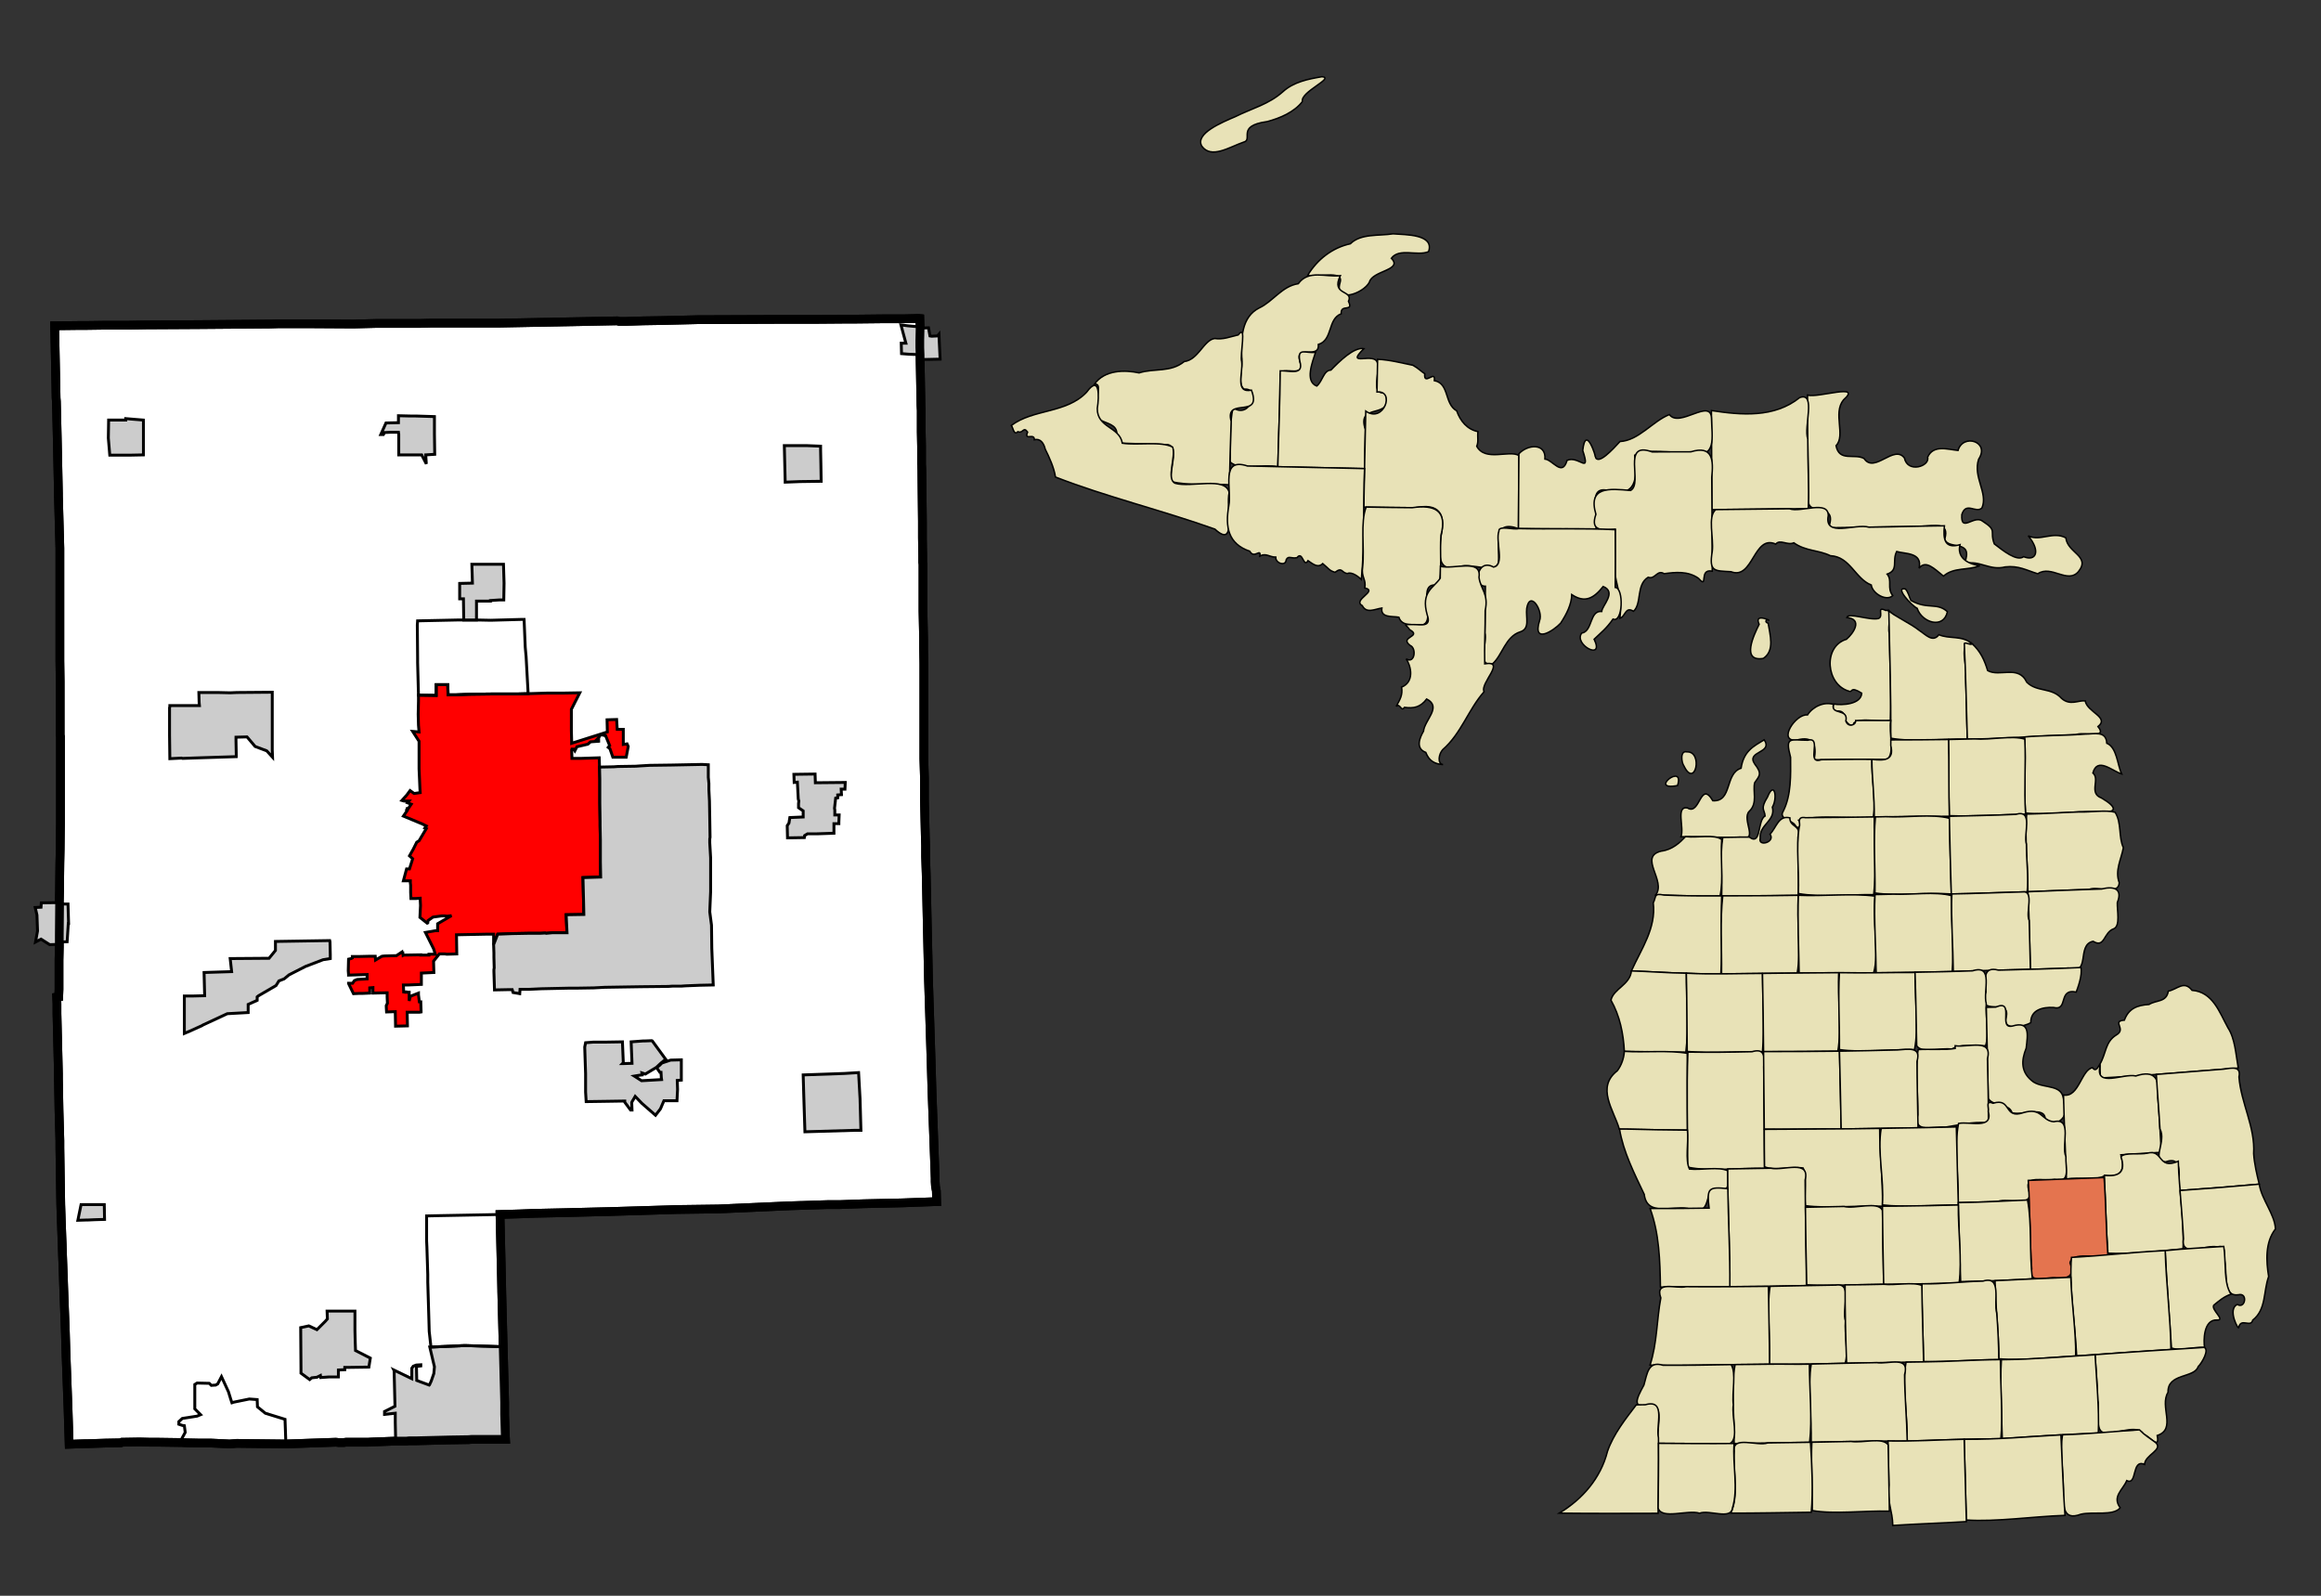 <?xml version="1.0" encoding="UTF-8" standalone="no"?>
<!-- Created with Arkyan's SVGCensus script -->
<svg
   xmlns:dc="http://purl.org/dc/elements/1.1/"
   xmlns:cc="http://web.resource.org/cc/"
   xmlns:rdf="http://www.w3.org/1999/02/22-rdf-syntax-ns#"
   xmlns:svg="http://www.w3.org/2000/svg"
   xmlns="http://www.w3.org/2000/svg"
   xmlns:sodipodi="http://sodipodi.sourceforge.net/DTD/sodipodi-0.dtd"
   xmlns:inkscape="http://www.inkscape.org/namespaces/inkscape"
   version="1.0"
   width="800"
   height="550"
   id="svg4695"
   sodipodi:version="0.32"
   inkscape:version="0.45"
   sodipodi:docname="outputmap.svg"
   inkscape:output_extension="org.inkscape.output.svg.inkscape"
   sodipodi:docbase="C:\files\wikibot"
   sodipodi:modified="true">
  <rect width="100%" height="100%" fill="#333333" stroke="none"/>
  <defs
     id="defs4806" />
  <sodipodi:namedview
     inkscape:window-height="579"
     inkscape:window-width="748"
     inkscape:pageshadow="2"
     inkscape:pageopacity="0.0"
     guidetolerance="10.0"
     gridtolerance="10.0"
     objecttolerance="10.0"
     borderopacity="1.0"
     bordercolor="#666666"
     pagecolor="#ffffff"
     id="base"
     width="800px"
     height="550px"
     inkscape:zoom="0.68727273"
     inkscape:cx="400"
     inkscape:cy="275"
     inkscape:window-x="110"
     inkscape:window-y="110"
     inkscape:current-layer="svg4695" />
  <path
     id="049"
     style="fill:#ffffff;fill-opacity:1;fill-rule:evenodd;stroke:#000000;stroke-width:3px;stroke-linecap:butt;stroke-linejoin:miter;stroke-opacity:1"
     d="M 315.54,109.783 L 316.04,109.683 L 317.04,109.783 L 317.04,109.783 L 317.14,112.683 L 317.14,113.083 L 317.04,117.283 L 317.04,117.283 L 317.04,118.083 L 317.04,118.083 L 317.04,119.783 L 317.14,122.283 L 317.14,123.883 L 317.24,128.783 L 317.44,139.683 L 317.54,141.483 L 317.54,147.783 L 317.54,148.883 L 317.64,153.783 L 317.64,153.783 L 317.64,153.983 L 317.64,153.983 L 317.64,159.983 L 317.74,162.083 L 317.94,179.683 L 317.94,185.283 L 318.04,191.683 L 318.04,191.683 L 318.04,193.783 L 318.04,193.783 L 318.14,194.483 L 318.14,195.783 L 318.14,195.783 L 318.14,199.583 L 318.14,199.583 L 318.14,200.983 L 318.14,200.983 L 318.14,201.683 L 318.14,201.683 L 318.14,210.583 L 318.34,219.983 L 318.34,223.183 L 318.34,223.183 L 318.44,228.683 L 318.44,236.083 L 318.44,245.383 L 318.44,248.883 L 318.44,248.883 L 318.44,254.783 L 318.44,254.783 L 318.44,258.183 L 318.44,258.183 L 318.44,258.983 L 318.44,258.983 L 318.44,261.583 L 318.64,268.183 L 318.64,268.183 L 318.64,274.083 L 318.64,275.883 L 318.94,288.383 L 318.94,288.383 L 319.04,291.383 L 319.04,291.683 L 319.04,291.683 L 319.04,292.983 L 319.04,292.983 L 319.04,295.183 L 319.24,301.183 L 319.24,301.183 L 319.64,319.783 L 319.94,332.983 L 320.04,337.883 L 320.74,359.583 L 320.94,365.983 L 321.24,376.083 L 322.34,406.083 L 322.34,406.083 L 322.34,407.283 L 322.34,407.283 L 322.44,408.883 L 322.74,410.483 L 322.74,410.483 L 322.84,414.183 L 322.84,414.183 L 321.94,414.183 L 311.04,414.583 L 311.04,414.583 L 297.64,414.883 L 289.34,415.183 L 285.14,415.183 L 285.14,415.183 L 272.34,415.583 L 247.64,416.683 L 232.74,416.883 L 230.04,416.983 L 213.34,417.483 L 209.94,417.583 L 193.64,417.983 L 184.34,418.183 L 184.34,418.183 L 179.14,418.383 L 179.14,418.383 L 172.34,418.583 L 172.34,418.583 L 172.84,439.883 L 172.94,444.683 L 172.94,444.983 L 172.94,444.983 L 173.44,464.183 L 173.44,464.183 L 173.94,483.283 L 173.94,483.283 L 173.94,487.483 L 174.14,494.183 L 174.14,494.183 L 174.24,496.083 L 174.24,496.083 L 165.94,496.083 L 162.64,496.083 L 162.64,496.083 L 161.54,496.183 L 161.54,496.183 L 155.24,496.283 L 143.54,496.583 L 141.04,496.583 L 140.14,496.683 L 138.74,496.683 L 138.14,496.683 L 138.04,496.683 L 137.84,496.683 L 137.84,496.683 L 137.64,496.683 L 136.44,496.683 L 131.44,496.883 L 131.44,496.883 L 128.54,496.983 L 126.64,497.083 L 126.64,497.083 L 126.34,497.083 L 126.34,497.083 L 123.34,497.083 L 123.34,497.083 L 123.04,497.083 L 123.04,497.083 L 122.04,497.083 L 122.04,497.083 L 120.94,497.083 L 120.64,497.083 L 120.64,497.083 L 119.24,497.083 L 119.24,497.083 L 118.44,497.183 L 118.44,497.183 L 117.14,497.183 L 116.74,497.183 L 116.74,497.183 L 115.74,497.083 L 115.74,497.083 L 104.24,497.483 L 98.54,497.683 L 81.74,497.483 L 81.54,497.483 L 79.14,497.683 L 77.24,497.583 L 72.94,497.383 L 72.94,497.383 L 69.04,497.383 L 64.54,497.283 L 62.44,497.183 L 61.94,497.183 L 54.84,497.083 L 51.94,497.083 L 48.04,496.983 L 42.04,497.083 L 41.64,497.283 L 41.64,497.283 L 36.34,497.383 L 36.34,497.383 L 30.24,497.583 L 29.34,497.583 L 23.84,497.783 L 23.84,497.783 L 23.44,485.083 L 23.44,485.083 L 22.74,466.283 L 22.54,459.383 L 22.54,459.383 L 21.94,443.383 L 21.94,443.383 L 21.84,440.283 L 21.84,440.283 L 21.54,432.183 L 21.44,428.883 L 21.44,428.883 L 21.34,426.583 L 21.34,426.583 L 21.14,420.983 L 20.94,415.083 L 20.94,415.083 L 20.64,395.583 L 20.64,395.083 L 20.64,393.183 L 20.64,393.183 L 20.34,382.683 L 20.14,371.783 L 20.14,370.083 L 19.64,349.383 L 19.64,349.383 L 19.64,345.983 L 19.54,343.683 L 19.54,343.683 L 20.24,343.583 L 20.24,343.583 L 20.34,340.983 L 20.34,336.883 L 20.34,336.883 L 20.34,331.783 L 20.34,330.883 L 20.44,326.483 L 20.44,325.483 L 20.44,324.683 L 20.44,324.683 L 20.44,322.283 L 20.44,322.283 L 20.54,311.583 L 20.44,311.083 L 20.54,306.583 L 20.54,305.483 L 20.64,297.283 L 20.64,297.283 L 20.74,292.783 L 20.74,292.783 L 20.84,283.683 L 20.84,283.683 L 20.84,279.683 L 20.84,266.583 L 20.84,253.783 L 20.74,253.383 L 20.74,240.583 L 20.74,240.583 L 20.74,234.883 L 20.74,234.883 L 20.64,227.783 L 20.64,215.783 L 20.64,188.983 L 20.64,188.983 L 20.14,170.983 L 20.14,170.983 L 20.14,170.083 L 20.14,170.083 L 19.74,151.083 L 19.44,138.383 L 19.34,137.183 L 19.34,137.183 L 19.24,131.783 L 19.24,131.783 L 18.84,112.283 L 18.84,112.283 L 27.14,112.183 L 27.14,112.183 L 28.84,112.183 L 28.84,112.183 L 29.64,112.183 L 36.84,112.083 L 44.54,112.083 L 50.34,111.983 L 68.04,111.883 L 93.14,111.683 L 96.14,111.583 L 96.14,111.583 L 105.74,111.583 L 105.74,111.583 L 121.84,111.683 L 125.54,111.583 L 125.54,111.583 L 129.54,111.483 L 129.54,111.483 L 135.44,111.483 L 143.54,111.483 L 144.64,111.483 L 148.34,111.383 L 155.94,111.383 L 167.94,111.383 L 168.34,111.383 L 168.34,111.383 L 168.34,111.383 L 171.54,111.383 L 202.84,110.783 L 212.74,110.583 L 213.44,110.783 L 215.54,110.783 L 221.74,110.583 L 221.74,110.583 L 227.94,110.483 L 240.44,110.183 L 267.24,110.083 L 268.14,110.083 L 276.94,110.083 L 279.84,110.083 L 292.24,109.983 L 293.54,109.983 L 293.54,109.983 L 294.14,109.983 L 294.14,109.983 L 294.94,109.983 L 294.94,109.983 L 304.14,109.883 L 304.14,109.883 L 311.24,109.883 L 311.24,109.883 L 315.54,109.783 z " />
  <path
     id="29000"
     style="fill:#ff0000;fill-opacity:1;fill-rule:evenodd;stroke:#000000;stroke-width:1px;stroke-linecap:butt;stroke-linejoin:miter;stroke-opacity:1"
     d="M 182.04,239.083 L 188.54,238.883 L 193.24,238.883 L 193.94,238.883 L 199.84,238.783 L 199.84,238.783 L 196.94,244.483 L 196.94,251.683 L 196.94,251.683 L 197.04,255.583 L 197.04,256.183 L 209.34,252.283 L 209.24,248.083 L 212.54,247.983 L 212.74,251.383 L 214.84,251.383 L 214.84,256.583 L 216.14,256.383 L 216.54,257.283 L 215.84,260.983 L 215.84,260.983 L 212.94,260.983 L 212.94,260.983 L 211.24,260.983 L 210.24,258.083 L 209.64,257.583 L 210.14,256.983 L 208.74,253.583 L 207.04,253.183 L 206.34,254.283 L 205.64,254.983 L 206.34,254.983 L 206.34,255.483 L 206.34,255.483 L 203.54,255.683 L 202.64,256.483 L 198.84,257.383 L 198.14,258.783 L 197.74,258.183 L 197.14,258.183 L 197.04,258.483 L 197.14,261.383 L 197.14,261.383 L 198.54,261.383 L 200.34,261.383 L 206.54,261.183 L 206.54,261.183 L 206.64,264.383 L 206.64,264.383 L 206.74,268.483 L 206.74,270.683 L 206.74,272.983 L 206.74,273.283 L 206.74,276.783 L 206.84,283.083 L 206.84,283.283 L 206.84,283.283 L 206.84,284.583 L 206.94,289.583 L 206.94,295.783 L 206.94,297.083 L 207.04,302.283 L 207.04,302.283 L 200.94,302.483 L 200.94,302.483 L 201.14,310.483 L 201.24,315.183 L 201.24,315.183 L 195.14,315.283 L 195.14,315.283 L 195.44,321.483 L 195.44,321.483 L 190.44,321.483 L 188.24,321.683 L 187.94,321.583 L 186.04,321.683 L 181.94,321.683 L 181.94,321.683 L 176.54,321.783 L 171.54,321.983 L 170.14,325.583 L 170.14,325.583 L 170.14,321.983 L 170.14,321.983 L 167.34,321.983 L 157.34,322.183 L 157.34,322.183 L 157.44,328.783 L 157.44,328.783 L 154.04,328.883 L 153.34,328.783 L 151.44,328.783 L 151.44,328.783 L 149.44,331.283 L 149.54,335.183 L 145.24,335.383 L 145.24,338.583 L 145.24,338.583 L 145.24,339.283 L 143.04,339.383 L 140.84,339.483 L 139.74,339.483 L 139.74,339.483 L 139.04,339.483 L 139.14,341.883 L 139.84,341.883 L 139.84,341.883 L 139.84,341.983 L 140.94,341.983 L 141.04,341.983 L 141.04,341.983 L 141.04,344.983 L 141.44,343.383 L 144.24,342.283 L 144.24,342.883 L 144.54,345.283 L 145.04,345.283 L 145.04,345.583 L 145.14,348.483 L 145.14,348.783 L 144.54,348.883 L 141.84,348.883 L 140.84,348.883 L 140.34,348.883 L 140.44,353.583 L 140.44,353.583 L 136.34,353.683 L 136.34,353.683 L 136.24,348.683 L 133.24,348.783 L 133.14,346.983 L 133.14,346.983 L 133.14,346.583 L 133.14,346.583 L 133.54,345.783 L 133.44,343.683 L 133.44,343.683 L 133.44,342.183 L 132.94,342.183 L 132.94,342.183 L 128.54,342.283 L 128.54,340.383 L 127.44,340.483 L 127.44,342.283 L 125.14,342.383 L 123.94,342.383 L 121.84,342.483 L 121.84,342.483 L 120.14,338.983 L 120.14,338.883 L 121.54,338.883 L 122.14,337.983 L 123.14,337.583 L 126.54,337.383 L 126.54,335.883 L 120.14,336.083 L 120.14,335.883 L 120.04,334.583 L 120.14,330.583 L 120.14,330.583 L 121.04,330.383 L 121.24,330.283 L 121.44,330.183 L 121.44,329.683 L 121.54,329.683 L 122.84,329.683 L 123.44,329.683 L 127.54,329.583 L 129.04,329.583 L 129.34,329.583 L 129.44,330.883 L 131.64,329.583 L 132.54,329.483 L 136.34,329.383 L 136.64,329.383 L 138.44,328.183 L 138.44,328.383 L 138.84,328.383 L 138.94,329.283 L 139.14,329.183 L 145.04,329.083 L 145.04,329.083 L 145.04,329.183 L 146.94,329.183 L 147.84,329.183 L 147.84,328.883 L 147.84,328.883 L 150.04,328.883 L 150.04,328.883 L 149.44,326.983 L 146.64,321.383 L 150.04,320.783 L 150.84,320.783 L 150.84,318.383 L 155.64,315.583 L 154.14,315.783 L 153.24,315.683 L 152.24,315.683 L 149.24,316.083 L 147.54,317.283 L 147.44,318.083 L 147.24,318.183 L 144.74,316.183 L 144.74,316.183 L 144.94,312.083 L 144.84,310.083 L 144.84,309.583 L 144.84,309.583 L 143.34,309.683 L 141.64,309.683 L 141.54,307.583 L 141.54,305.083 L 141.54,305.083 L 141.44,304.283 L 141.44,303.583 L 141.44,303.583 L 139.04,303.583 L 139.04,303.583 L 140.14,299.483 L 140.14,299.483 L 141.14,299.483 L 141.14,299.483 L 142.24,295.983 L 141.14,294.983 L 142.44,292.683 L 143.64,290.283 L 143.64,290.283 L 144.44,289.783 L 144.44,289.783 L 146.94,285.583 L 146.44,285.383 L 146.94,284.683 L 146.94,284.683 L 145.54,283.983 L 139.04,281.283 L 139.04,281.283 L 140.34,279.383 L 140.14,279.183 L 140.34,278.683 L 140.64,278.783 L 141.74,277.183 L 141.74,277.183 L 140.44,276.683 L 140.94,276.083 L 139.24,276.083 L 138.54,275.883 L 140.24,273.983 L 140.24,273.983 L 141.34,272.483 L 142.74,273.483 L 144.84,273.183 L 144.74,271.883 L 144.44,264.983 L 144.44,261.483 L 144.44,259.383 L 144.44,258.483 L 144.44,255.883 L 144.44,255.883 L 144.44,255.483 L 142.24,252.083 L 142.24,252.083 L 144.44,252.283 L 144.44,252.283 L 144.24,249.983 L 144.14,246.183 L 144.24,241.683 L 144.24,239.583 L 144.24,239.583 L 150.34,239.683 L 150.34,235.983 L 154.34,235.983 L 154.44,239.483 L 156.94,239.483 L 161.74,239.283 L 161.74,239.283 L 169.54,239.183 L 176.34,239.183 L 178.24,239.183 L 182.04,239.083 z " />
  <path
     id="12060"
     style="fill:#cccccc;fill-opacity:1;fill-rule:evenodd;stroke:#000000;stroke-width:1px;stroke-linecap:butt;stroke-linejoin:miter;stroke-opacity:1"
     d="M 231.44,263.683 L 241.44,263.483 L 242.24,263.483 L 244.14,263.583 L 244.14,263.583 L 244.14,267.883 L 244.34,269.983 L 244.34,272.183 L 244.54,276.083 L 244.54,276.083 L 244.64,282.083 L 244.74,288.583 L 244.74,288.583 L 244.64,289.183 L 244.64,289.583 L 244.64,289.583 L 244.64,290.483 L 244.94,295.683 L 244.94,295.683 L 244.94,301.983 L 244.94,307.283 L 244.64,314.283 L 245.24,318.883 L 245.34,326.883 L 245.84,339.483 L 245.84,339.483 L 241.14,339.583 L 236.24,339.783 L 234.84,339.883 L 231.74,339.883 L 230.34,339.983 L 220.94,340.083 L 214.54,340.183 L 208.44,340.283 L 204.64,340.483 L 198.44,340.583 L 195.84,340.583 L 186.54,340.783 L 182.34,340.983 L 182.34,340.983 L 181.34,340.983 L 179.24,340.983 L 179.14,342.483 L 179.14,342.483 L 176.84,342.083 L 176.84,342.083 L 176.54,341.083 L 176.54,341.083 L 175.44,341.083 L 170.44,341.183 L 170.44,341.183 L 170.24,334.883 L 170.24,334.183 L 170.34,333.583 L 170.24,329.983 L 170.24,328.483 L 170.14,325.583 L 170.14,325.583 L 171.54,321.983 L 176.54,321.783 L 181.94,321.683 L 181.94,321.683 L 186.04,321.683 L 187.94,321.583 L 188.24,321.683 L 190.44,321.483 L 195.44,321.483 L 195.44,321.483 L 195.14,315.283 L 195.14,315.283 L 201.24,315.183 L 201.24,315.183 L 201.14,310.483 L 200.94,302.483 L 200.94,302.483 L 207.04,302.283 L 207.04,302.283 L 206.94,297.083 L 206.94,295.783 L 206.94,289.583 L 206.84,284.583 L 206.84,283.283 L 206.84,283.283 L 206.84,283.083 L 206.74,276.783 L 206.74,273.283 L 206.74,272.983 L 206.74,270.683 L 206.74,268.483 L 206.64,264.383 L 206.64,264.383 L 211.54,264.283 L 212.94,264.183 L 219.14,264.083 L 220.54,263.983 L 222.24,263.883 L 223.94,263.783 L 231.44,263.683 z " />
  <path
     id="77700"
     style="fill:#cccccc;fill-opacity:1;fill-rule:evenodd;stroke:#000000;stroke-width:1px;stroke-linecap:butt;stroke-linejoin:miter;stroke-opacity:1"
     d="M 94.94,324.483 L 113.64,324.183 L 113.74,324.583 L 113.84,328.983 L 113.84,330.383 L 113.84,330.383 L 111.34,330.783 L 105.34,333.083 L 99.64,335.983 L 97.94,337.383 L 96.14,338.083 L 95.14,339.683 L 89.14,343.183 L 88.64,343.583 L 88.64,343.583 L 88.64,344.783 L 85.54,346.183 L 85.54,348.983 L 78.34,349.383 L 69.94,353.283 L 69.94,353.283 L 69.64,353.483 L 65.44,355.383 L 65.44,355.383 L 63.54,356.183 L 63.54,349.183 L 63.54,348.183 L 63.54,343.283 L 63.54,343.283 L 65.14,343.283 L 66.54,343.283 L 70.54,343.183 L 70.54,343.183 L 70.34,335.183 L 70.34,335.183 L 79.84,334.883 L 79.34,330.383 L 92.74,330.283 L 94.94,327.583 L 94.94,324.483 z " />
  <path
     id="27760"
     style="fill:#cccccc;fill-opacity:1;fill-rule:evenodd;stroke:#000000;stroke-width:1px;stroke-linecap:butt;stroke-linejoin:miter;stroke-opacity:1"
     d="M 148.54,464.283 L 150.74,464.183 L 159.74,463.783 L 160.84,463.783 L 173.44,464.183 L 173.44,464.183 L 173.94,483.283 L 173.94,483.283 L 173.94,487.483 L 174.14,494.183 L 174.14,494.183 L 174.24,496.083 L 165.94,496.083 L 162.64,496.083 L 162.64,496.083 L 161.54,496.183 L 161.54,496.183 L 155.24,496.283 L 143.54,496.583 L 141.04,496.583 L 140.14,496.683 L 138.74,496.683 L 138.14,496.683 L 138.04,496.683 L 137.84,496.683 L 137.84,496.683 L 137.64,496.683 L 136.44,496.683 L 136.44,496.683 L 136.34,494.983 L 136.24,490.283 L 136.24,490.283 L 136.24,487.083 L 132.54,487.483 L 132.54,486.483 L 136.14,484.683 L 135.84,472.383 L 135.74,472.183 L 135.74,472.183 L 141.94,475.183 L 141.94,474.383 L 141.94,471.583 L 142.44,470.883 L 143.44,470.483 L 145.04,470.383 L 145.04,470.783 L 143.54,470.983 L 143.64,475.783 L 145.24,476.383 L 147.94,477.383 L 147.94,477.383 L 148.04,477.283 L 148.64,475.983 L 149.54,473.383 L 149.74,471.083 L 148.14,464.283 L 148.14,464.283 L 148.54,464.283 z " />
  <path
     id="44520"
     style="fill:none;fill-rule:evenodd;stroke:#000000;stroke-width:1px;stroke-linecap:butt;stroke-linejoin:miter;stroke-opacity:1"
     d="M 172.34,418.583 L 172.84,439.883 L 172.94,444.683 L 172.94,444.983 L 172.94,444.983 L 173.44,464.183 L 173.44,464.183 L 160.84,463.783 L 159.74,463.783 L 150.74,464.183 L 148.54,464.283 L 148.54,464.283 L 147.94,458.883 L 147.84,455.183 L 147.44,441.883 L 147.44,439.283 L 147.14,429.783 L 147.04,427.583 L 147.04,419.083 L 147.04,419.083 L 151.64,418.983 L 167.64,418.683 L 167.64,418.683 L 172.34,418.583 z " />
  <path
     id="06820"
     style="fill:none;fill-rule:evenodd;stroke:#000000;stroke-width:1px;stroke-linecap:butt;stroke-linejoin:miter;stroke-opacity:1"
     d="M 164.24,213.683 L 169.14,213.783 L 169.14,213.783 L 180.04,213.483 L 180.64,213.483 L 180.64,213.483 L 181.04,223.083 L 181.34,226.383 L 182.04,239.083 L 182.04,239.083 L 178.24,239.183 L 176.34,239.183 L 169.54,239.183 L 161.74,239.283 L 161.74,239.283 L 156.94,239.483 L 154.44,239.483 L 154.34,235.983 L 150.34,235.983 L 150.34,239.683 L 144.24,239.583 L 144.24,239.583 L 143.94,228.383 L 143.94,226.783 L 143.84,215.383 L 143.94,213.983 L 143.94,213.983 L 158.04,213.683 L 159.84,213.683 L 159.84,213.683 L 164.24,213.683 z " />
  <path
     id="03400"
     style="fill:none;fill-rule:evenodd;stroke:#000000;stroke-width:1px;stroke-linecap:butt;stroke-linejoin:miter;stroke-opacity:1"
     d="M 79.94,483.483 L 80.54,483.283 L 85.94,482.183 L 88.64,482.383 L 88.74,484.883 L 91.44,487.083 L 98.24,489.183 L 98.24,489.183 L 98.54,497.683 L 98.54,497.683 L 81.74,497.483 L 81.54,497.483 L 79.14,497.683 L 77.24,497.583 L 72.94,497.383 L 72.94,497.383 L 69.04,497.383 L 64.54,497.283 L 62.44,497.183 L 61.94,497.183 L 61.94,497.183 L 63.84,493.683 L 63.54,491.383 L 62.84,491.283 L 61.64,490.883 L 61.64,489.983 L 62.84,488.883 L 67.94,488.083 L 69.14,487.583 L 67.14,485.583 L 67.14,485.383 L 67.14,485.383 L 67.14,482.083 L 67.14,477.183 L 67.94,476.683 L 72.14,476.783 L 72.84,477.483 L 74.34,477.383 L 75.04,476.983 L 76.34,474.483 L 76.34,474.483 L 78.74,479.683 L 79.54,482.283 L 79.94,483.483 z " />
  <path
     id="33280"
     style="fill:#cccccc;fill-opacity:1;fill-rule:evenodd;stroke:#000000;stroke-width:1px;stroke-linecap:butt;stroke-linejoin:miter;stroke-opacity:1"
     d="M 226.24,367.883 L 222.44,370.183 L 222.44,370.183 L 221.24,369.783 L 221.24,369.783 L 221.34,370.483 L 221.34,370.483 L 220.44,370.583 L 218.64,370.883 L 218.64,370.883 L 221.14,372.483 L 228.04,372.083 L 227.94,371.383 L 227.94,371.383 L 227.84,369.583 L 227.44,369.583 L 226.34,367.983 L 226.34,367.983 L 227.34,367.183 L 227.84,366.683 L 228.14,366.383 L 228.14,366.383 L 231.14,365.383 L 234.84,365.283 L 234.84,372.283 L 233.44,372.383 L 233.54,375.483 L 233.54,375.483 L 233.34,379.383 L 228.84,379.383 L 227.64,382.183 L 225.94,384.383 L 225.94,384.383 L 221.24,380.283 L 218.94,377.883 L 218.94,377.883 L 218.24,379.083 L 218.04,379.383 L 217.74,379.983 L 217.84,382.583 L 217.34,382.583 L 215.34,379.883 L 215.34,379.483 L 208.94,379.583 L 202.04,379.683 L 201.84,376.383 L 201.84,375.183 L 201.84,370.083 L 201.54,360.883 L 201.84,359.383 L 204.44,359.183 L 208.44,359.183 L 214.54,359.083 L 214.84,366.283 L 214.54,366.583 L 214.84,366.583 L 217.84,366.483 L 217.54,359.083 L 221.54,358.783 L 222.04,358.783 L 224.64,358.683 L 224.84,358.783 L 229.44,365.083 L 227.74,366.483 L 227.74,366.483 L 226.24,367.883 z " />
  <path
     id="29200"
     style="fill:#cccccc;fill-opacity:1;fill-rule:evenodd;stroke:#000000;stroke-width:1px;stroke-linecap:butt;stroke-linejoin:miter;stroke-opacity:1"
     d="M 93.84,238.583 L 93.84,246.283 L 93.84,249.283 L 93.84,252.483 L 93.84,258.483 L 93.94,260.983 L 93.94,260.983 L 91.94,258.783 L 87.94,257.283 L 85.14,253.983 L 81.34,254.083 L 81.34,254.083 L 81.34,255.283 L 81.44,260.383 L 81.44,260.783 L 68.84,261.183 L 63.04,261.383 L 62.94,261.383 L 62.54,261.283 L 58.54,261.483 L 58.44,253.483 L 58.44,245.483 L 58.44,245.283 L 58.44,244.083 L 58.44,243.883 L 58.54,243.583 L 58.54,243.183 L 68.74,243.183 L 68.74,243.183 L 68.64,242.183 L 68.54,238.683 L 68.54,238.683 L 75.04,238.683 L 79.34,238.783 L 81.64,238.683 L 93.84,238.583 z " />
  <path
     id="47820"
     style="fill:#cccccc;fill-opacity:1;fill-rule:evenodd;stroke:#000000;stroke-width:1px;stroke-linecap:butt;stroke-linejoin:miter;stroke-opacity:1"
     d="M 112.74,451.883 L 122.34,451.883 L 122.34,451.883 L 122.34,452.783 L 122.34,453.283 L 122.34,458.383 L 122.34,458.383 L 122.44,462.583 L 122.54,465.483 L 127.64,468.083 L 127.64,468.083 L 127.14,471.183 L 120.34,471.283 L 119.54,471.283 L 118.84,471.283 L 118.84,472.083 L 116.64,472.183 L 116.64,474.583 L 113.34,474.583 L 110.54,474.783 L 110.44,474.083 L 109.24,474.683 L 107.44,474.883 L 106.74,475.483 L 103.74,473.283 L 103.74,471.583 L 103.64,457.583 L 106.44,456.983 L 109.24,458.283 L 112.14,455.383 L 112.84,454.583 L 112.84,454.583 L 112.74,451.883 z " />
  <path
     id="19880"
     style="fill:#cccccc;fill-opacity:1;fill-rule:evenodd;stroke:#000000;stroke-width:1px;stroke-linecap:butt;stroke-linejoin:miter;stroke-opacity:1"
     d="M 281.04,269.783 L 291.34,269.683 L 291.24,271.983 L 289.94,271.983 L 289.94,271.983 L 290.04,273.883 L 288.74,273.983 L 288.74,274.983 L 288.74,274.983 L 288.04,275.083 L 287.64,278.583 L 287.74,279.183 L 287.74,280.883 L 289.24,280.883 L 289.14,283.283 L 289.14,283.883 L 287.44,283.883 L 287.44,287.183 L 281.54,287.383 L 278.34,287.383 L 277.34,287.983 L 277.24,288.683 L 271.44,288.783 L 271.34,284.583 L 271.94,283.683 L 272.24,281.783 L 276.84,281.583 L 276.84,279.483 L 275.24,278.383 L 275.24,276.983 L 275.34,276.083 L 275.14,275.383 L 274.84,269.583 L 273.74,269.683 L 273.64,266.883 L 280.94,266.783 L 280.94,266.783 L 281.04,269.783 z " />
  <path
     id="32980"
     style="fill:#cccccc;fill-opacity:1;fill-rule:evenodd;stroke:#000000;stroke-width:1px;stroke-linecap:butt;stroke-linejoin:miter;stroke-opacity:1"
     d="M 277.44,390.083 L 277.04,377.483 L 276.84,370.483 L 291.04,369.983 L 295.94,369.683 L 296.34,376.983 L 296.44,378.683 L 296.74,389.583 L 294.44,389.583 L 294.44,389.583 L 277.44,390.083 z " />
  <path
     id="16620"
     style="fill:#cccccc;fill-opacity:1;fill-rule:evenodd;stroke:#000000;stroke-width:1px;stroke-linecap:butt;stroke-linejoin:miter;stroke-opacity:1"
     d="M 143.34,143.383 L 149.74,143.583 L 149.74,149.483 L 149.84,156.583 L 146.74,156.783 L 146.94,159.883 L 146.94,159.883 L 145.34,156.783 L 143.54,156.783 L 143.54,156.783 L 137.44,156.783 L 137.44,149.683 L 137.34,148.983 L 134.54,148.983 L 132.54,149.083 L 132.14,149.783 L 132.14,149.783 L 131.24,149.783 L 131.24,149.783 L 133.04,145.783 L 137.34,145.683 L 137.34,143.283 L 141.44,143.383 L 143.34,143.383 z " />
  <path
     id="55960"
     style="fill:#cccccc;fill-opacity:1;fill-rule:evenodd;stroke:#000000;stroke-width:1px;stroke-linecap:butt;stroke-linejoin:miter;stroke-opacity:1"
     d="M 162.84,200.983 L 162.64,194.483 L 164.54,194.483 L 164.54,194.483 L 168.94,194.483 L 173.54,194.483 L 173.74,200.983 L 173.74,200.983 L 173.64,206.783 L 171.94,206.783 L 169.04,206.983 L 169.04,206.983 L 169.04,207.183 L 169.04,207.183 L 164.24,207.183 L 164.24,213.683 L 164.24,213.683 L 159.84,213.683 L 159.84,213.683 L 159.74,206.383 L 158.44,206.383 L 158.44,201.083 L 158.44,201.083 L 162.84,200.983 z " />
  <path
     id="46880"
     style="fill:#cccccc;fill-opacity:1;fill-rule:evenodd;stroke:#000000;stroke-width:1px;stroke-linecap:butt;stroke-linejoin:miter;stroke-opacity:1"
     d="M 20.44,311.083 L 20.54,311.583 L 20.54,311.583 L 23.44,311.583 L 23.64,318.283 L 23.54,318.283 L 23.14,324.583 L 20.44,324.683 L 20.44,324.683 L 20.44,325.483 L 20.44,325.483 L 17.14,325.583 L 14.14,323.683 L 12.24,324.683 L 12.94,320.883 L 12.74,315.383 L 12.14,312.783 L 14.14,312.683 L 14.24,311.183 L 20.44,311.083 z " />
  <path
     id="61760"
     style="fill:#cccccc;fill-opacity:1;fill-rule:evenodd;stroke:#000000;stroke-width:1px;stroke-linecap:butt;stroke-linejoin:miter;stroke-opacity:1"
     d="M 317.14,113.083 L 320.04,112.983 L 320.54,115.783 L 321.14,115.883 L 323.14,115.783 L 323.64,115.183 L 323.74,117.683 L 324.04,123.783 L 319.74,123.883 L 317.14,123.883 L 317.14,123.883 L 317.14,122.283 L 317.14,122.283 L 315.84,122.183 L 313.24,122.083 L 310.74,121.883 L 310.64,118.283 L 312.24,118.283 L 310.54,111.983 L 312.84,112.283 L 317.14,112.683 L 317.14,112.683 L 317.14,113.083 z " />
  <path
     id="61600"
     style="fill:#cccccc;fill-opacity:1;fill-rule:evenodd;stroke:#000000;stroke-width:1px;stroke-linecap:butt;stroke-linejoin:miter;stroke-opacity:1"
     d="M 282.94,159.983 L 283.04,165.883 L 275.74,165.983 L 270.64,166.183 L 270.34,153.583 L 270.64,153.583 L 276.54,153.583 L 277.94,153.583 L 282.84,153.783 L 282.84,155.083 L 282.84,155.083 L 282.94,159.983 z " />
  <path
     id="55280"
     style="fill:#cccccc;fill-opacity:1;fill-rule:evenodd;stroke:#000000;stroke-width:1px;stroke-linecap:butt;stroke-linejoin:miter;stroke-opacity:1"
     d="M 49.44,150.983 L 49.44,156.783 L 44.54,156.883 L 37.84,156.883 L 37.34,150.983 L 37.44,144.783 L 42.54,144.783 L 43.34,144.783 L 43.34,144.283 L 49.44,144.783 L 49.44,150.983 z " />
  <path
     id="31200"
     style="fill:#cccccc;fill-opacity:1;fill-rule:evenodd;stroke:#000000;stroke-width:1px;stroke-linecap:butt;stroke-linejoin:miter;stroke-opacity:1"
     d="M 26.84,420.583 L 27.94,415.183 L 28.04,415.183 L 35.94,415.183 L 36.04,420.283 L 36.04,420.283 L 32.64,420.383 L 30.44,420.483 L 30.04,420.483 L 26.84,420.583 z " />
  <path
     id="path4717"
     style="fill:none;fill-opacity:1;fill-rule:evenodd;stroke:#000000;stroke-width:3px;stroke-linecap:butt;stroke-linejoin:miter;stroke-opacity:1"
     d="M 315.54,109.783 L 316.04,109.683 L 317.04,109.783 L 317.04,109.783 L 317.14,112.683 L 317.14,113.083 L 317.04,117.283 L 317.04,117.283 L 317.04,118.083 L 317.04,118.083 L 317.04,119.783 L 317.14,122.283 L 317.14,123.883 L 317.24,128.783 L 317.44,139.683 L 317.54,141.483 L 317.54,147.783 L 317.54,148.883 L 317.64,153.783 L 317.64,153.783 L 317.64,153.983 L 317.64,153.983 L 317.64,159.983 L 317.74,162.083 L 317.94,179.683 L 317.94,185.283 L 318.04,191.683 L 318.04,191.683 L 318.04,193.783 L 318.04,193.783 L 318.14,194.483 L 318.14,195.783 L 318.14,195.783 L 318.14,199.583 L 318.14,199.583 L 318.14,200.983 L 318.14,200.983 L 318.14,201.683 L 318.14,201.683 L 318.14,210.583 L 318.34,219.983 L 318.34,223.183 L 318.34,223.183 L 318.44,228.683 L 318.44,236.083 L 318.44,245.383 L 318.44,248.883 L 318.44,248.883 L 318.44,254.783 L 318.44,254.783 L 318.44,258.183 L 318.44,258.183 L 318.44,258.983 L 318.44,258.983 L 318.44,261.583 L 318.64,268.183 L 318.64,268.183 L 318.64,274.083 L 318.64,275.883 L 318.94,288.383 L 318.94,288.383 L 319.04,291.383 L 319.04,291.683 L 319.04,291.683 L 319.04,292.983 L 319.04,292.983 L 319.04,295.183 L 319.24,301.183 L 319.24,301.183 L 319.64,319.783 L 319.94,332.983 L 320.04,337.883 L 320.74,359.583 L 320.94,365.983 L 321.24,376.083 L 322.34,406.083 L 322.34,406.083 L 322.34,407.283 L 322.34,407.283 L 322.44,408.883 L 322.74,410.483 L 322.74,410.483 L 322.84,414.183 L 322.84,414.183 L 321.94,414.183 L 311.04,414.583 L 311.04,414.583 L 297.64,414.883 L 289.34,415.183 L 285.14,415.183 L 285.14,415.183 L 272.34,415.583 L 247.64,416.683 L 232.74,416.883 L 230.04,416.983 L 213.34,417.483 L 209.94,417.583 L 193.64,417.983 L 184.34,418.183 L 184.34,418.183 L 179.14,418.383 L 179.14,418.383 L 172.34,418.583 L 172.34,418.583 L 172.84,439.883 L 172.94,444.683 L 172.94,444.983 L 172.94,444.983 L 173.44,464.183 L 173.44,464.183 L 173.94,483.283 L 173.94,483.283 L 173.94,487.483 L 174.14,494.183 L 174.14,494.183 L 174.24,496.083 L 174.24,496.083 L 165.94,496.083 L 162.64,496.083 L 162.64,496.083 L 161.54,496.183 L 161.54,496.183 L 155.24,496.283 L 143.54,496.583 L 141.04,496.583 L 140.14,496.683 L 138.74,496.683 L 138.14,496.683 L 138.04,496.683 L 137.84,496.683 L 137.84,496.683 L 137.64,496.683 L 136.44,496.683 L 131.44,496.883 L 131.44,496.883 L 128.54,496.983 L 126.64,497.083 L 126.64,497.083 L 126.34,497.083 L 126.34,497.083 L 123.34,497.083 L 123.34,497.083 L 123.04,497.083 L 123.04,497.083 L 122.04,497.083 L 122.04,497.083 L 120.94,497.083 L 120.64,497.083 L 120.64,497.083 L 119.24,497.083 L 119.24,497.083 L 118.44,497.183 L 118.44,497.183 L 117.14,497.183 L 116.74,497.183 L 116.74,497.183 L 115.74,497.083 L 115.74,497.083 L 104.24,497.483 L 98.54,497.683 L 81.74,497.483 L 81.54,497.483 L 79.14,497.683 L 77.24,497.583 L 72.94,497.383 L 72.94,497.383 L 69.04,497.383 L 64.54,497.283 L 62.44,497.183 L 61.94,497.183 L 54.84,497.083 L 51.94,497.083 L 48.04,496.983 L 42.04,497.083 L 41.64,497.283 L 41.64,497.283 L 36.34,497.383 L 36.34,497.383 L 30.24,497.583 L 29.34,497.583 L 23.84,497.783 L 23.84,497.783 L 23.44,485.083 L 23.44,485.083 L 22.74,466.283 L 22.54,459.383 L 22.54,459.383 L 21.94,443.383 L 21.94,443.383 L 21.84,440.283 L 21.84,440.283 L 21.54,432.183 L 21.44,428.883 L 21.44,428.883 L 21.34,426.583 L 21.34,426.583 L 21.14,420.983 L 20.94,415.083 L 20.94,415.083 L 20.64,395.583 L 20.64,395.083 L 20.64,393.183 L 20.64,393.183 L 20.34,382.683 L 20.14,371.783 L 20.14,370.083 L 19.64,349.383 L 19.64,349.383 L 19.64,345.983 L 19.54,343.683 L 19.54,343.683 L 20.24,343.583 L 20.24,343.583 L 20.34,340.983 L 20.34,336.883 L 20.34,336.883 L 20.34,331.783 L 20.34,330.883 L 20.44,326.483 L 20.44,325.483 L 20.44,324.683 L 20.44,324.683 L 20.44,322.283 L 20.44,322.283 L 20.54,311.583 L 20.44,311.083 L 20.54,306.583 L 20.54,305.483 L 20.64,297.283 L 20.64,297.283 L 20.74,292.783 L 20.74,292.783 L 20.84,283.683 L 20.84,283.683 L 20.84,279.683 L 20.84,266.583 L 20.84,253.783 L 20.74,253.383 L 20.74,240.583 L 20.74,240.583 L 20.74,234.883 L 20.74,234.883 L 20.64,227.783 L 20.64,215.783 L 20.64,188.983 L 20.64,188.983 L 20.14,170.983 L 20.14,170.983 L 20.14,170.083 L 20.14,170.083 L 19.74,151.083 L 19.44,138.383 L 19.34,137.183 L 19.34,137.183 L 19.24,131.783 L 19.24,131.783 L 18.84,112.283 L 18.84,112.283 L 27.14,112.183 L 27.14,112.183 L 28.84,112.183 L 28.84,112.183 L 29.64,112.183 L 36.84,112.083 L 44.54,112.083 L 50.34,111.983 L 68.04,111.883 L 93.14,111.683 L 96.14,111.583 L 96.14,111.583 L 105.74,111.583 L 105.74,111.583 L 121.84,111.683 L 125.54,111.583 L 125.54,111.583 L 129.54,111.483 L 129.54,111.483 L 135.44,111.483 L 143.54,111.483 L 144.64,111.483 L 148.34,111.383 L 155.94,111.383 L 167.94,111.383 L 168.34,111.383 L 168.34,111.383 L 168.34,111.383 L 171.54,111.383 L 202.84,110.783 L 212.74,110.583 L 213.44,110.783 L 215.54,110.783 L 221.74,110.583 L 221.74,110.583 L 227.94,110.483 L 240.44,110.183 L 267.24,110.083 L 268.14,110.083 L 276.94,110.083 L 279.84,110.083 L 292.24,109.983 L 293.54,109.983 L 293.54,109.983 L 294.14,109.983 L 294.14,109.983 L 294.94,109.983 L 294.94,109.983 L 304.14,109.883 L 304.14,109.883 L 311.24,109.883 L 311.24,109.883 L 315.54,109.783 z " />
  <g
     id="g4719"
     transform="translate(348.535,25.788)">
    <path
       id="083"       style="opacity:1;color:#000000;fill:#e8e2b7;fill-opacity:1;fill-rule:evenodd;stroke:#000000;stroke-width:0.5;stroke-linecap:butt;stroke-linejoin:miter;marker:none;marker-start:none;marker-mid:none;marker-end:none;stroke-miterlimit:4;stroke-dasharray:none;stroke-dashoffset:0;stroke-opacity:1;visibility:visible;display:inline;overflow:visible;enable-background:accumulate"
       d="M 88.17,16.128 C 77.369,17.595 83.632,22.376 80.054,23.218 C 75.186,24.911 68.925,29.091 65.692,24.567 C 63.224,20.246 72.838,16.306 77.213,14.437 C 83.176,11.467 88.701,10.227 93.648,5.823 C 97.398,2.411 102.423,1.462 107.134,0.653 C 111.669,1.072 99.55,5.898 100.387,9.196 C 97.595,12.857 92.592,14.979 88.17,16.128 z M 102.254,69.004 C 105.553,63.636 110.618,59.613 116.902,58.231 C 120.509,54.631 126.806,55.574 131.62,54.805 C 135.994,55.157 145.969,54.882 143.855,60.953 C 139.967,62.574 133.781,59.547 131.03,63.234 C 135.148,67.365 124.478,67.452 123.473,71.452 C 121.481,75.39 111.109,79.108 113.396,71.443 C 114.656,66.977 104.654,70.183 102.254,69.004 z "
 />    <path
       id="061"       style="opacity:1;color:#000000;fill:#e8e2b7;fill-opacity:1;fill-rule:evenodd;stroke:#000000;stroke-width:0.5;stroke-linecap:butt;stroke-linejoin:miter;marker:none;marker-start:none;marker-mid:none;marker-end:none;stroke-miterlimit:4;stroke-dasharray:none;stroke-dashoffset:0;stroke-opacity:1;visibility:visible;display:inline;overflow:visible;enable-background:accumulate"
       d="M 113.44,69.232 C 110.07,76.176 118.105,74.026 116.259,78.076 C 118.146,82.015 113.433,78.728 113.749,82.356 C 108.962,84.162 110.977,91.356 105.856,92.944 C 106.365,98.31 97.582,92.65 99.515,98.81 C 101.699,105.091 92.832,99.683 92.697,103.549 C 92.658,113.914 92.126,124.521 91.905,135.064 C 86.851,134.04 78.282,136.453 75.406,133.35 C 75.813,127.259 75.146,119.933 76.517,114.735 C 82.268,118.839 86.172,107.784 80.295,108.34 C 77.863,106.702 79.988,100.738 79.476,97.26 C 79.211,90.954 79.287,83.468 85.536,80.322 C 90.239,78.12 93.324,72.848 98.96,71.989 C 102.489,67.09 108.321,69.783 113.44,69.232 z "
 />    <path
       id="131"       style="opacity:1;color:#000000;fill:#e8e2b7;fill-opacity:1;fill-rule:evenodd;stroke:#000000;stroke-width:0.5;stroke-linecap:butt;stroke-linejoin:miter;marker:none;marker-start:none;marker-mid:none;marker-end:none;stroke-miterlimit:4;stroke-dasharray:none;stroke-dashoffset:0;stroke-opacity:1;visibility:visible;display:inline;overflow:visible;enable-background:accumulate"
       d="M 28.671,106.658 C 32.22,101.583 39.255,101.704 44.094,102.73 C 49.307,101.055 54.928,102.685 59.649,98.828 C 64.511,98.244 66.39,91.391 70.122,90.883 C 73.143,91.316 75.385,90.298 78.261,89.641 C 81.336,85.532 78.731,96.509 79.441,98.854 C 79.971,102.686 76.985,109.853 82.806,108.684 C 86.683,118.901 73.451,110.761 75.82,119.408 C 75.539,126.703 75.382,134.002 75.213,141.3 C 68.772,140.835 60.772,141.656 55.272,140.19 C 54.231,136.54 58.189,128.13 53.933,127.454 C 47.87,127.26 41.806,127.101 35.744,126.881 C 39.687,116.618 25.316,123.114 29.787,112.343 C 29.191,110.798 31.395,106.121 28.671,106.658 z "
 />    <path
       id="013"       style="opacity:1;color:#000000;fill:#e8e2b7;fill-opacity:1;fill-rule:evenodd;stroke:#000000;stroke-width:0.5;stroke-linecap:butt;stroke-linejoin:miter;marker:none;marker-start:none;marker-mid:none;marker-end:none;stroke-miterlimit:4;stroke-dasharray:none;stroke-dashoffset:0;stroke-opacity:1;visibility:visible;display:inline;overflow:visible;enable-background:accumulate"
       d="M 104.914,95.613 C 103.824,99.036 101.14,105.643 105.319,107.275 C 107.404,105.546 107.644,101.85 110.208,101.761 C 113.059,98.837 118.118,93.759 121.57,94.371 C 114.671,101.112 125.613,95.135 126.263,99.467 C 127.202,102.737 123.658,110.391 128.89,109.538 C 132.244,119.467 118.766,112.335 122.075,122.271 C 121.996,126.752 121.901,131.274 121.781,135.725 C 111.819,135.524 101.864,135.271 91.905,135.064 C 92.161,123.984 92.661,112.936 92.732,102.016 C 95.919,101.875 100.939,103.777 99.515,98.81 C 98.478,93.682 101.652,96.17 104.914,95.613 z "
 />    <path
       id="103"       style="opacity:1;color:#000000;fill:#e8e2b7;fill-opacity:1;fill-rule:evenodd;stroke:#000000;stroke-width:0.5;stroke-linecap:butt;stroke-linejoin:miter;marker:none;marker-start:none;marker-mid:none;marker-end:none;stroke-miterlimit:4;stroke-dasharray:none;stroke-dashoffset:0;stroke-opacity:1;visibility:visible;display:inline;overflow:visible;enable-background:accumulate"
       d="M 126.291,98.044 C 130.7,98.242 134.866,99.407 138.464,100.105 C 140.38,101.173 141.273,102.206 142.542,103.029 C 142.105,107.467 146.393,101.438 145.845,105.39 C 151.168,106.465 149.148,113.288 153.561,115.819 C 154.811,119.395 157.209,122.22 160.881,122.979 C 160.632,125.159 161.173,126.242 160.467,128.035 C 163.412,133.423 171.611,129.208 175,131.206 C 174.901,139.603 174.909,148 174.842,156.397 C 165.681,153.167 168.316,161.959 167.971,167.742 C 167.52,172.434 158.165,167.976 154.645,169.522 C 146.549,171.719 147.579,165.31 148.119,159.146 C 149.93,151.208 147.401,147.544 139.274,149.21 C 133.362,149.179 127.462,149.046 121.552,148.99 C 121.733,137.961 121.985,126.935 122.213,115.906 C 128.369,120.243 132.504,108.701 126.089,109.309 C 126.151,105.554 126.206,101.799 126.291,98.044 z "
 />    <path
       id="033"       style="opacity:1;color:#000000;fill:#e8e2b7;fill-opacity:1;fill-rule:evenodd;stroke:#000000;stroke-width:0.5;stroke-linecap:butt;stroke-linejoin:miter;marker:none;marker-start:none;marker-mid:none;marker-end:none;stroke-miterlimit:4;stroke-dasharray:none;stroke-dashoffset:0;stroke-opacity:1;visibility:visible;display:inline;overflow:visible;enable-background:accumulate"
       d="M 274.708,136.156 C 274.592,127.57 274.439,118.98 274.487,110.393 C 278.098,111.464 293.613,106.095 286.874,112.046 C 283.121,116.629 287.72,124.282 284.308,127.824 C 285.423,133.519 290.65,130.394 293.988,132.254 C 297.545,137.605 304.33,127.205 307.905,132.113 C 308.963,137.372 316.749,134.922 315.868,131.823 C 317.776,127.4 322.722,129.096 326.358,129.462 C 328.048,123.529 337.489,126.384 333.46,132.482 C 331.417,138.651 336.809,144.175 334.594,149.289 C 332.488,151.281 329.123,146.944 327.662,151.562 C 327.235,158.102 331.906,151.46 334.876,153.878 C 340.102,157.242 337.135,157.119 338.857,161.673 C 341.722,163.863 346.605,167.875 348.977,166.082 C 353.298,167.85 354.906,164.074 350.536,158.881 C 354.551,160.949 359.059,157.212 363.519,159.586 C 364.105,164.857 372.144,165.848 367.862,171.215 C 364.15,175.593 358.52,168.792 353.848,171.961 C 349.974,170.796 347.271,169.078 342.649,169.603 C 337.224,170.984 333.985,167.232 328.578,168.429 C 331.913,159.772 323.016,163.972 321.769,160.053 C 323.586,153.933 318.046,155.438 313.895,155.569 C 303.168,155.84 292.438,155.915 281.71,156.107 C 285.255,146.656 273.659,152.885 274.84,145.845 C 274.748,142.616 274.794,139.386 274.708,136.156 z "
 />    <path
       id="053"       style="opacity:1;color:#000000;fill:#e8e2b7;fill-opacity:1;fill-rule:evenodd;stroke:#000000;stroke-width:0.5;stroke-linecap:butt;stroke-linejoin:miter;marker:none;marker-start:none;marker-mid:none;marker-end:none;stroke-miterlimit:4;stroke-dasharray:none;stroke-dashoffset:0;stroke-opacity:1;visibility:visible;display:inline;overflow:visible;enable-background:accumulate"
       d="M 0.062,120.839 C 7.673,115.103 19.021,116.76 25.994,109.388 C 30.522,103.215 30.359,110.705 29.676,114.995 C 29.588,121.701 37.377,121.242 38.303,126.969 C 43.708,127.797 51.683,126.181 55.668,128.326 C 56.818,131.707 53.342,139.297 56.505,140.781 C 62.107,142.399 73.857,138.327 75.141,143.953 C 73.878,148.898 77.946,163.735 70.212,156.577 C 52.235,150.153 32.372,145.322 15.257,138.623 C 14.828,135.512 13.05,131.637 11.733,129.022 C 11.202,126.725 9.906,125.268 7.981,125.763 C 8.045,123.252 4.327,126.346 5.665,123.12 C 4.165,121.045 4.154,123.739 2.291,122.997 C 0.942,124.465 0.627,121.538 0.062,120.839 z "
 />    <path
       id="095"       style="opacity:1;color:#000000;fill:#e8e2b7;fill-opacity:1;fill-rule:evenodd;stroke:#000000;stroke-width:0.5;stroke-linecap:butt;stroke-linejoin:miter;marker:none;marker-start:none;marker-mid:none;marker-end:none;stroke-miterlimit:4;stroke-dasharray:none;stroke-dashoffset:0;stroke-opacity:1;visibility:visible;display:inline;overflow:visible;enable-background:accumulate"
       d="M 241.36,115.722 C 251.66,117.298 263.021,118.295 271.783,111.247 C 277.592,109.139 273.073,121.508 274.567,125.49 C 274.533,133.411 275.022,141.917 274.743,149.509 C 263.664,149.625 252.596,149.73 241.519,149.87 C 241.518,138.488 241.388,127.103 241.36,115.722 z "
 />    <path
       id="003"       style="opacity:1;color:#000000;fill:#e8e2b7;fill-opacity:1;fill-rule:evenodd;stroke:#000000;stroke-width:0.5;stroke-linecap:butt;stroke-linejoin:miter;marker:none;marker-start:none;marker-mid:none;marker-end:none;stroke-miterlimit:4;stroke-dasharray:none;stroke-dashoffset:0;stroke-opacity:1;visibility:visible;display:inline;overflow:visible;enable-background:accumulate"
       d="M 175,130.607 C 177.923,127.387 184.37,126.768 183.975,132.43 C 186.693,132.709 189.911,138.679 191.594,132.888 C 195.599,131.07 199.797,138.118 197.003,129.462 C 198.033,120.194 201.652,131.894 201.31,131.594 C 202.211,134.774 207.335,129.096 209.845,126.388 C 216.309,126.054 221.055,119.401 226.871,117.104 C 230.287,121.809 241.162,111.271 241.377,118.375 C 241.476,124.672 243.404,132.833 234.243,129.938 C 228.227,130.72 219.01,128.469 214.91,131.083 C 215.917,139.378 215.387,145.943 205.502,143.194 C 198.322,141.686 202.742,151.978 201.53,156.521 C 192.634,156.539 183.738,156.451 174.842,156.397 C 174.904,147.801 174.911,139.204 175,130.607 z "
 />    <path
       id="153"       style="opacity:1;color:#000000;fill:#e8e2b7;fill-opacity:1;fill-rule:evenodd;stroke:#000000;stroke-width:0.5;stroke-linecap:butt;stroke-linejoin:miter;marker:none;marker-start:none;marker-mid:none;marker-end:none;stroke-miterlimit:4;stroke-dasharray:none;stroke-dashoffset:0;stroke-opacity:1;visibility:visible;display:inline;overflow:visible;enable-background:accumulate"
       d="M 234.243,129.938 C 241.836,127.605 242.091,132.805 241.466,138.728 C 241.525,149.51 241.645,160.291 241.633,171.072 C 236.79,170.061 240.478,177.534 236.894,173.529 C 233.227,170.929 228.788,171.438 225.048,171.944 C 222.609,170.415 221.972,174.077 219.551,173.168 C 215.315,175.714 217.452,182.318 214.487,184.9 C 211.66,183.053 211.684,186.835 209.818,187.296 C 210.597,181.1 209.058,177.233 208.215,172.613 C 208.253,167.251 208.238,161.935 208.215,156.582 C 203.843,156.905 199.439,157.507 201.539,151.474 C 198.7,141.824 206.14,142.596 213.499,143.26 C 217.934,140.848 210.158,126.003 220.934,129.973 C 225.371,129.96 229.807,129.909 234.243,129.938 z "
 />    <path
       id="071"       style="opacity:1;color:#000000;fill:#e8e2b7;fill-opacity:1;fill-rule:evenodd;stroke:#000000;stroke-width:0.5;stroke-linecap:butt;stroke-linejoin:miter;marker:none;marker-start:none;marker-mid:none;marker-end:none;stroke-miterlimit:4;stroke-dasharray:none;stroke-dashoffset:0;stroke-opacity:1;visibility:visible;display:inline;overflow:visible;enable-background:accumulate"
       d="M 90.249,135.02 C 100.766,135.258 111.279,135.503 121.799,135.725 C 121.213,148.238 121.873,162.134 120.68,173.943 C 119.444,172.694 117.22,171.228 115.906,171.882 C 113.767,171.653 114.22,169.485 111.617,171.459 C 109.547,170.837 109.583,170.256 107.38,168.456 C 105.705,170.083 104.062,168.638 102.307,167.452 C 100.754,170.163 100.463,163.842 98.546,166.394 C 96.635,166.879 95.558,165.58 94.794,167.108 C 94.695,169.564 91.01,168.327 91.2,166.236 C 88.982,166.245 87.8,164.679 85.695,165.875 C 86.217,162.927 83.708,167.011 82.242,164.201 C 74.767,161.664 73.716,155.814 74.995,148.606 C 76.156,142.909 71.908,131.649 81.472,134.833 C 84.397,134.898 87.324,134.925 90.249,135.02 z "
 />    <path
       id="043"       style="opacity:1;color:#000000;fill:#e8e2b7;fill-opacity:1;fill-rule:evenodd;stroke:#000000;stroke-width:0.5;stroke-linecap:butt;stroke-linejoin:miter;marker:none;marker-start:none;marker-mid:none;marker-end:none;stroke-miterlimit:4;stroke-dasharray:none;stroke-dashoffset:0;stroke-opacity:1;visibility:visible;display:inline;overflow:visible;enable-background:accumulate"
       d="M 138.235,149.192 C 145.975,148.099 150.424,150.1 148.125,158.707 C 147.698,164.295 148.569,171.306 147.36,176.048 C 139.075,173.96 146.664,188.049 141.926,189.525 C 138.682,189.348 134.712,190.316 133.611,186.935 C 131.312,186.542 127.258,187.209 127.762,183.773 C 125.185,184.194 122.471,185.753 121.006,182.945 C 117.464,180.967 126.641,177.869 121.878,176.859 C 122.425,173.713 120.574,173.259 121.147,169.565 C 121.843,162.995 120.287,154.211 122.354,148.981 C 127.65,149.068 132.935,149.175 138.235,149.192 z "
 />    <path
       id="097"       style="opacity:1;color:#000000;fill:#e8e2b7;fill-opacity:1;fill-rule:evenodd;stroke:#000000;stroke-width:0.5;stroke-linecap:butt;stroke-linejoin:miter;marker:none;marker-start:none;marker-mid:none;marker-end:none;stroke-miterlimit:4;stroke-dasharray:none;stroke-dashoffset:0;stroke-opacity:1;visibility:visible;display:inline;overflow:visible;enable-background:accumulate"
       d="M 268.26,149.571 C 272.166,150.977 281.675,146.465 281.631,151.905 C 280.116,159.673 290.956,154.53 295.662,155.913 C 304.322,155.818 313.061,155.52 321.664,155.437 C 321.18,159.974 321.689,163.497 327.042,161.944 C 325.431,168.212 333.625,169.237 333.924,169.151 C 329.808,170.911 324.966,169.585 321.338,172.772 C 318.183,170.223 315.171,167.047 312.935,170.067 C 314.205,164.54 308.072,165.165 305.21,164.298 C 303.533,167.581 305.997,170.637 301.925,172.093 C 303.797,174.304 301.755,176.857 303.845,179.483 C 301.847,181.546 296.909,178.948 296.446,175.837 C 290.908,173.669 289.169,166.041 282.353,165.743 C 278.343,163.749 273.848,164.22 269.757,161.295 C 267.532,162.3 265.057,159.943 263.521,161.735 C 255.868,158.305 255.772,174.209 248.107,171.257 C 242.412,170.909 240.439,171.383 241.642,164.272 C 242.221,159.64 239.938,152.227 242.845,149.852 C 251.321,149.737 259.786,149.685 268.26,149.571 z M 310.107,181.157 C 315.784,184.416 319.088,181.716 322.694,185.041 C 321.402,191.146 313.925,188.851 312.265,183.87 C 310.35,182.962 304.279,176.32 308.24,177.22 C 309.227,178.34 309.509,179.845 310.107,181.157 z "
 />    <path
       id="041"       style="opacity:1;color:#000000;fill:#e8e2b7;fill-opacity:1;fill-rule:evenodd;stroke:#000000;stroke-width:0.5;stroke-linecap:butt;stroke-linejoin:miter;marker:none;marker-start:none;marker-mid:none;marker-end:none;stroke-miterlimit:4;stroke-dasharray:none;stroke-dashoffset:0;stroke-opacity:1;visibility:visible;display:inline;overflow:visible;enable-background:accumulate"
       d="M 174.842,156.397 C 185.905,156.648 197.511,156.203 208.207,156.785 C 208.285,163.414 208.201,170.031 208.207,176.673 C 211.219,176.843 210.852,189.094 207.44,187.587 C 205.06,190.959 203.413,192.124 200.931,194.528 C 204.656,202.207 193.695,196.341 196.641,192.431 C 200.518,191.782 199.233,184.575 203.547,184.953 C 203.656,182.9 208.824,178.329 204.049,176.348 C 200.808,180.437 197.756,182.175 193.215,179.14 C 193.155,182.458 191.437,185.854 189.401,188.978 C 187.011,191.592 179.546,196.416 182.12,188.131 C 183.468,184.778 178.813,177.436 177.695,183.879 C 177.312,187.178 178.942,190.888 175.44,191.991 C 170.328,193.599 169.247,200.161 165.884,203.027 C 160.327,204.028 164.28,195.779 163.276,192.308 C 163.393,186.962 163.399,181.615 163.453,176.268 C 159.253,176.405 160.425,166.45 166.25,169.653 C 170.252,168.987 166.833,160.692 168.11,157.246 C 167.891,155.192 173.345,156.922 174.842,156.397 z "
 />    <path
       id="109"       style="opacity:1;color:#000000;fill:#e8e2b7;fill-opacity:1;fill-rule:evenodd;stroke:#000000;stroke-width:0.5;stroke-linecap:butt;stroke-linejoin:miter;marker:none;marker-start:none;marker-mid:none;marker-end:none;stroke-miterlimit:4;stroke-dasharray:none;stroke-dashoffset:0;stroke-opacity:1;visibility:visible;display:inline;overflow:visible;enable-background:accumulate"
       d="M 147.942,169.398 C 152.469,170.599 162.288,166.574 161.242,173.185 C 161.717,177.199 164.673,178.915 163.371,184.668 C 163.416,190.745 163.053,197.122 163.215,203.001 C 170.784,201.771 161.473,209.683 162.995,212.628 C 157.581,218.708 155.171,226.977 148.743,232.579 C 147.384,234.031 146.785,237.412 148.858,237.749 C 145.743,237.507 143.997,236.333 142.903,233.539 C 139.125,232.128 140.96,228.229 142.111,226.237 C 142.515,222.338 148.568,217.869 143.212,215.13 C 141.018,218.016 138.722,218.44 135.54,218.01 C 134.448,219.768 134.029,216.327 132.695,217.684 C 133.985,215.37 135.017,213.8 134.562,211.043 C 138.948,209.263 137.99,204.01 136.112,201.275 C 139.105,203.215 139.809,197.574 137.513,196.668 C 133.569,193.656 141.818,193.708 137.345,191.233 C 136.244,189.446 134.432,189.403 138.429,189.472 C 141.117,189.426 145,190.556 143.388,186.125 C 141.123,178.069 145.62,176.895 147.889,173.494 C 147.897,172.128 147.9,170.762 147.942,169.398 z "
 />    <path
       id="047"       style="opacity:1;color:#000000;fill:#e8e2b7;fill-opacity:1;fill-rule:evenodd;stroke:#000000;stroke-width:0.5;stroke-linecap:butt;stroke-linejoin:miter;marker:none;marker-start:none;marker-mid:none;marker-end:none;stroke-miterlimit:4;stroke-dasharray:none;stroke-dashoffset:0;stroke-opacity:1;visibility:visible;display:inline;overflow:visible;enable-background:accumulate"
       d="M 283.436,216.856 C 286.476,217.384 292.945,216.978 293.169,213.13 C 289.123,210.557 290.009,212.968 288.889,212.47 C 280.761,210.271 279.736,196.958 287.902,194.545 C 290.373,192.429 293.598,187.576 288.008,187.049 C 288.487,185.22 295.841,188.121 298.93,187.402 C 300.955,186.531 298.001,182.974 301.458,184.618 C 304.002,183.876 301.912,190.429 302.673,192.458 C 302.817,202.444 303.379,212.743 303.034,222.537 C 299.28,223.27 293.163,221.327 290.492,223.356 C 290.041,225.649 286.897,222.789 287.215,220.846 C 286.181,217.559 282.486,221.229 283.436,216.856 z "
 />    <path
       id="031"       style="opacity:1;color:#000000;fill:#e8e2b7;fill-opacity:1;fill-rule:evenodd;stroke:#000000;stroke-width:0.5;stroke-linecap:butt;stroke-linejoin:miter;marker:none;marker-start:none;marker-mid:none;marker-end:none;stroke-miterlimit:4;stroke-dasharray:none;stroke-dashoffset:0;stroke-opacity:1;visibility:visible;display:inline;overflow:visible;enable-background:accumulate"
       d="M 302.497,184.689 C 303.95,186.326 309.793,188.957 313.005,191.498 C 315.272,192.979 317.651,195.794 319.77,192.969 C 323.318,194.553 327.736,193.1 331.115,196.042 C 326.251,195.946 329.734,203.652 328.965,207.396 C 329.26,214.699 329.268,221.764 329.564,228.941 C 320.981,228.786 310.807,230.015 303.166,228.641 C 303.289,213.985 302.826,199.339 302.497,184.689 z "
 />    <path
       id="029"       style="opacity:1;color:#000000;fill:#e8e2b7;fill-opacity:1;fill-rule:evenodd;stroke:#000000;stroke-width:0.5;stroke-linecap:butt;stroke-linejoin:miter;marker:none;marker-start:none;marker-mid:none;marker-end:none;stroke-miterlimit:4;stroke-dasharray:none;stroke-dashoffset:0;stroke-opacity:1;visibility:visible;display:inline;overflow:visible;enable-background:accumulate"
       d="M 260.914,189.023 C 261.506,192.955 263.307,198.448 259.249,201.142 C 251.45,202.43 256.04,192.961 257.806,189.392 C 255.723,184.859 263.349,188.988 260.527,187.728 C 259.829,188.395 260.183,188.755 260.914,189.023 z M 283.436,217.006 C 282.306,220.744 288.751,218.245 287.682,222.731 C 288.5,225.073 291.195,224.155 291.082,222.555 C 295.107,222.584 299.132,222.491 303.158,222.537 C 302.402,226.722 304.663,233.829 301.945,235.936 C 293.57,235.837 285.084,235.982 276.769,236.084 C 277.725,230.844 276.605,227.681 270.647,229.311 C 264.034,229.888 270.344,220.139 274.47,220.617 C 276.325,217.726 280.224,215.965 283.436,217.006 z "
 />    <path
       id="141"       style="opacity:1;color:#000000;fill:#e8e2b7;fill-opacity:1;fill-rule:evenodd;stroke:#000000;stroke-width:0.5;stroke-linecap:butt;stroke-linejoin:miter;marker:none;marker-start:none;marker-mid:none;marker-end:none;stroke-miterlimit:4;stroke-dasharray:none;stroke-dashoffset:0;stroke-opacity:1;visibility:visible;display:inline;overflow:visible;enable-background:accumulate"
       d="M 331.115,195.99 C 334.091,198.65 335.48,201.752 336.567,205.335 C 340.683,207.691 347.189,203.236 350.052,209.352 C 353.592,212.853 358.632,211.052 362.075,214.962 C 365.024,217.504 367.778,215.531 370.187,215.773 C 370.865,219.675 378.651,221.426 374.6,224.634 C 378.171,229.052 369.457,226.235 366.955,227.435 C 354.475,227.704 342.049,228.917 329.564,228.941 C 329.23,218.111 329.048,207.108 328.525,196.104 C 328.536,195.234 331.168,196.922 331.115,195.99 z "
 />    <path
       id="089"       style="opacity:1;color:#000000;fill:#e8e2b7;fill-opacity:1;fill-rule:evenodd;stroke:#000000;stroke-width:0.5;stroke-linecap:butt;stroke-linejoin:miter;marker:none;marker-start:none;marker-mid:none;marker-end:none;stroke-miterlimit:4;stroke-dasharray:none;stroke-dashoffset:0;stroke-opacity:1;visibility:visible;display:inline;overflow:visible;enable-background:accumulate"
       d="M 230.852,262.614 C 232.084,259.459 228.925,251.972 233.089,252.67 C 237.46,255.507 237.489,242.858 241.845,250.195 C 248.633,250.614 245.903,240.793 251.577,238.991 C 252.483,233.009 255.912,231.418 259.549,229.196 C 262.696,233.904 253.208,232.976 256.263,237.511 C 258.929,240.926 257.928,241.558 256.272,243.976 C 255.495,246.745 257.45,251.045 254.37,253.859 C 251.674,256.607 257.873,264.426 251.481,262.729 C 244.6,263.089 237.737,262.34 230.852,262.614 z M 232.904,233.354 C 238.587,233.124 235.768,246.197 231.883,238.216 C 231.047,237.142 230.42,232.787 232.904,233.354 z M 229.672,244.954 C 219.334,246.965 232.273,236.791 229.672,244.954 z "
 />    <path
       id="009"       style="opacity:1;color:#000000;fill:#e8e2b7;fill-opacity:1;fill-rule:evenodd;stroke:#000000;stroke-width:0.5;stroke-linecap:butt;stroke-linejoin:miter;marker:none;marker-start:none;marker-mid:none;marker-end:none;stroke-miterlimit:4;stroke-dasharray:none;stroke-dashoffset:0;stroke-opacity:1;visibility:visible;display:inline;overflow:visible;enable-background:accumulate"
       d="M 274.558,229.346 C 279.786,227.915 273.662,237.945 279.217,236.058 C 285.032,235.98 290.841,235.866 296.657,235.934 C 296.458,242.506 298.111,249.485 297.142,255.779 C 288.724,256.641 279.343,254.755 271.405,256.906 C 272.695,258.553 271.321,260.596 270.163,258.518 C 268.885,256.805 264.485,256.424 266.093,253.85 C 268.949,248.203 268.676,241.231 268.639,235.23 C 266.672,227.845 268.539,229.342 274.558,229.346 z "
 />    <path
       id="007"       style="opacity:1;color:#000000;fill:#e8e2b7;fill-opacity:1;fill-rule:evenodd;stroke:#000000;stroke-width:0.5;stroke-linecap:butt;stroke-linejoin:miter;marker:none;marker-start:none;marker-mid:none;marker-end:none;stroke-miterlimit:4;stroke-dasharray:none;stroke-dashoffset:0;stroke-opacity:1;visibility:visible;display:inline;overflow:visible;enable-background:accumulate"
       d="M 370.196,227.223 C 373.329,227.218 377.404,225.974 377.63,230.376 C 381.181,231.846 381.248,237.844 382.765,240.964 C 379.547,240.003 374.383,234.957 372.839,240.629 C 375.439,242.779 371.263,247.594 375.798,249.243 C 381.451,252.555 381.511,254.646 374.213,253.912 C 366.148,253.715 356.966,255.261 349.62,254.414 C 349.029,245.169 349.858,237.439 349.321,228.21 C 356.27,227.614 363.247,227.774 370.196,227.223 z "
 />    <path
       id="119"       style="opacity:1;color:#000000;fill:#e8e2b7;fill-opacity:1;fill-rule:evenodd;stroke:#000000;stroke-width:0.5;stroke-linecap:butt;stroke-linejoin:miter;marker:none;marker-start:none;marker-mid:none;marker-end:none;stroke-miterlimit:4;stroke-dasharray:none;stroke-dashoffset:0;stroke-opacity:1;visibility:visible;display:inline;overflow:visible;enable-background:accumulate"
       d="M 332.022,228.888 C 337.603,229.318 345.027,227.576 349.374,228.976 C 349.806,238.055 349.049,245.68 349.638,254.819 C 340.937,254.975 331.721,255.663 323.355,255.347 C 323.118,246.601 323.272,237.807 323.082,229.09 C 326.062,229.05 329.042,228.946 332.022,228.888 z "
 />    <path
       id="137"       style="opacity:1;color:#000000;fill:#e8e2b7;fill-opacity:1;fill-rule:evenodd;stroke:#000000;stroke-width:0.5;stroke-linecap:butt;stroke-linejoin:miter;marker:none;marker-start:none;marker-mid:none;marker-end:none;stroke-miterlimit:4;stroke-dasharray:none;stroke-dashoffset:0;stroke-opacity:1;visibility:visible;display:inline;overflow:visible;enable-background:accumulate"
       d="M 303.184,229.231 C 309.811,229.227 316.438,229.193 323.064,229.09 C 323.297,237.908 323.101,246.732 323.363,255.55 C 314.74,255.543 306.111,255.64 297.485,255.779 C 297.586,248.739 296.71,242.636 296.657,235.934 C 301.139,236.52 304.433,236.144 303.175,231.16 L 303.184,230.332 L 303.184,229.231 z "
 />    <path
       id="055"       style="opacity:1;color:#000000;fill:#e8e2b7;fill-opacity:1;fill-rule:evenodd;stroke:#000000;stroke-width:0.5;stroke-linecap:butt;stroke-linejoin:miter;marker:none;marker-start:none;marker-mid:none;marker-end:none;stroke-miterlimit:4;stroke-dasharray:none;stroke-dashoffset:0;stroke-opacity:1;visibility:visible;display:inline;overflow:visible;enable-background:accumulate"
       d="M 254.414,262.72 C 258.679,265.906 257.106,256.898 259.857,255.462 C 259.695,253.164 258.049,253.162 260.688,248.929 C 263.021,243.047 264.264,249.135 262.367,252.405 C 263.576,257.195 257.723,258.401 258.175,263.116 C 257.315,266.217 263.553,264.456 261.548,261.724 C 263.75,259.47 264.454,255.138 268.401,256.087 C 268.296,259.441 272.538,258.479 271.167,262.737 C 271.174,269.413 271.356,276.106 271.325,282.793 C 262.516,282.947 253.703,282.961 244.892,282.987 C 245.163,276.422 244.254,268.836 245.271,262.843 C 248.319,262.838 251.368,262.686 254.414,262.72 z "
 />    <path
       id="079"       style="opacity:1;color:#000000;fill:#e8e2b7;fill-opacity:1;fill-rule:evenodd;stroke:#000000;stroke-width:0.5;stroke-linecap:butt;stroke-linejoin:miter;marker:none;marker-start:none;marker-mid:none;marker-end:none;stroke-miterlimit:4;stroke-dasharray:none;stroke-dashoffset:0;stroke-opacity:1;visibility:visible;display:inline;overflow:visible;enable-background:accumulate"
       d="M 275.491,256.017 C 282.844,255.966 290.145,255.906 297.485,255.779 C 297.294,264.53 298.227,274.524 297.283,282.556 C 288.765,282.454 278.821,283.545 271.325,282.177 C 271.681,274.578 270.45,266.367 271.642,259.152 C 272.191,258.192 270.52,255.461 273.827,256.043 L 275.154,256.022 L 275.491,256.017 z "
 />    <path
       id="001"       style="opacity:1;color:#000000;fill:#e8e2b7;fill-opacity:1;fill-rule:evenodd;stroke:#000000;stroke-width:0.5;stroke-linecap:butt;stroke-linejoin:miter;marker:none;marker-start:none;marker-mid:none;marker-end:none;stroke-miterlimit:4;stroke-dasharray:none;stroke-dashoffset:0;stroke-opacity:1;visibility:visible;display:inline;overflow:visible;enable-background:accumulate"
       d="M 368.073,254.061 C 372.069,254.235 377.238,253.267 380.493,254.167 C 382.81,257.76 381.622,262.751 383.346,266.358 C 382.617,270.439 380.344,274.191 381.928,278.46 C 381.625,283.019 374.549,279.433 371.544,280.759 C 364.512,280.992 357.479,281.261 350.448,281.569 C 350.482,272.796 349.294,262.965 350.026,254.801 C 356.046,254.671 362.054,254.245 368.073,254.061 z "
 />    <path
       id="039"       style="opacity:1;color:#000000;fill:#e8e2b7;fill-opacity:1;fill-rule:evenodd;stroke:#000000;stroke-width:0.5;stroke-linecap:butt;stroke-linejoin:miter;marker:none;marker-start:none;marker-mid:none;marker-end:none;stroke-miterlimit:4;stroke-dasharray:none;stroke-dashoffset:0;stroke-opacity:1;visibility:visible;display:inline;overflow:visible;enable-background:accumulate"
       d="M 301.422,255.691 C 308.574,256.088 317.371,254.615 323.381,256.255 C 323.536,264.947 323.789,273.635 324.042,282.327 C 315.405,281.702 305.456,283.124 297.732,281.992 C 297.859,273.358 297.148,263.787 297.89,255.77 C 299.068,255.749 300.245,255.703 301.422,255.691 z "
 />    <path
       id="135"       style="opacity:1;color:#000000;fill:#e8e2b7;fill-opacity:1;fill-rule:evenodd;stroke:#000000;stroke-width:0.5;stroke-linecap:butt;stroke-linejoin:miter;marker:none;marker-start:none;marker-mid:none;marker-end:none;stroke-miterlimit:4;stroke-dasharray:none;stroke-dashoffset:0;stroke-opacity:1;visibility:visible;display:inline;overflow:visible;enable-background:accumulate"
       d="M 346.212,254.898 C 352.511,253.015 348.811,261.638 349.929,265.204 C 349.887,270.552 350.718,276.669 350.184,281.569 C 341.466,281.785 332.761,282.188 324.042,282.327 C 323.78,273.4 323.529,264.477 323.363,255.55 C 330.981,255.361 338.598,255.248 346.212,254.898 z "
 />    <path
       id="019"       style="opacity:1;color:#000000;fill:#e8e2b7;fill-opacity:1;fill-rule:evenodd;stroke:#000000;stroke-width:0.5;stroke-linecap:butt;stroke-linejoin:miter;marker:none;marker-start:none;marker-mid:none;marker-end:none;stroke-miterlimit:4;stroke-dasharray:none;stroke-dashoffset:0;stroke-opacity:1;visibility:visible;display:inline;overflow:visible;enable-background:accumulate"
       d="M 232.702,262.588 C 236.448,263.037 242.361,261.663 244.892,263.548 C 244.413,269.908 245.546,277.508 244.337,282.987 C 236.939,283.102 229.548,282.882 222.15,282.661 C 225.9,277.828 216.083,269.506 224.017,267.573 C 227.938,267.086 230.496,264.606 232.411,262.588 L 232.42,262.588 L 232.702,262.588 z "
 />    <path
       id="101"       style="opacity:1;color:#000000;fill:#e8e2b7;fill-opacity:1;fill-rule:evenodd;stroke:#000000;stroke-width:0.5;stroke-linecap:butt;stroke-linejoin:miter;marker:none;marker-start:none;marker-mid:none;marker-end:none;stroke-miterlimit:4;stroke-dasharray:none;stroke-dashoffset:0;stroke-opacity:1;visibility:visible;display:inline;overflow:visible;enable-background:accumulate"
       d="M 225.03,282.714 C 231.652,283.005 238.268,283.043 244.892,282.987 C 244.539,291.81 245.166,301.486 244.593,309.87 C 234.308,309.967 224.043,309.255 213.773,308.857 C 217.147,301.347 222.368,294.087 221.313,285.392 C 222.415,283.234 221.412,281.964 225.03,282.714 z "
 />    <path
       id="165"       style="opacity:1;color:#000000;fill:#e8e2b7;fill-opacity:1;fill-rule:evenodd;stroke:#000000;stroke-width:0.5;stroke-linecap:butt;stroke-linejoin:miter;marker:none;marker-start:none;marker-mid:none;marker-end:none;stroke-miterlimit:4;stroke-dasharray:none;stroke-dashoffset:0;stroke-opacity:1;visibility:visible;display:inline;overflow:visible;enable-background:accumulate"
       d="M 251.525,282.961 C 258.126,282.972 264.726,282.89 271.325,282.793 C 270.64,291.572 272.259,301.828 270.929,309.605 C 262.239,309.65 253.548,309.78 244.857,309.87 C 244.981,301.01 244.304,291.234 245.262,282.987 C 247.349,282.96 249.437,282.978 251.525,282.961 z "
 />    <path
       id="113"       style="opacity:1;color:#000000;fill:#e8e2b7;fill-opacity:1;fill-rule:evenodd;stroke:#000000;stroke-width:0.5;stroke-linecap:butt;stroke-linejoin:miter;marker:none;marker-start:none;marker-mid:none;marker-end:none;stroke-miterlimit:4;stroke-dasharray:none;stroke-dashoffset:0;stroke-opacity:1;visibility:visible;display:inline;overflow:visible;enable-background:accumulate"
       d="M 271.325,282.793 C 279.935,283.178 290.024,282.037 297.732,283.075 C 296.767,291.612 299.253,302.358 297.283,309.5 C 288.723,309.505 280.145,309.425 271.598,309.57 C 271.45,300.644 271.039,291.717 271.325,282.793 z "
 />    <path
       id="069"       style="opacity:1;color:#000000;fill:#e8e2b7;fill-opacity:1;fill-rule:evenodd;stroke:#000000;stroke-width:0.5;stroke-linecap:butt;stroke-linejoin:miter;marker:none;marker-start:none;marker-mid:none;marker-end:none;stroke-miterlimit:4;stroke-dasharray:none;stroke-dashoffset:0;stroke-opacity:1;visibility:visible;display:inline;overflow:visible;enable-background:accumulate"
       d="M 375.851,280.618 C 380.071,279.561 383.192,280.494 381.257,285.295 C 381.157,288.037 382.345,293.279 380.088,294.306 C 376.447,295.503 377.033,301.155 372.918,298.639 C 367.022,299.81 372.28,310.678 364.409,307.861 C 360.04,308.099 355.661,308.144 351.294,308.302 C 351.081,299.389 350.931,290.485 350.448,281.569 C 358.914,281.197 367.382,280.887 375.851,280.618 z "
 />    <path
       id="143"       style="opacity:1;color:#000000;fill:#e8e2b7;fill-opacity:1;fill-rule:evenodd;stroke:#000000;stroke-width:0.5;stroke-linecap:butt;stroke-linejoin:miter;marker:none;marker-start:none;marker-mid:none;marker-end:none;stroke-miterlimit:4;stroke-dasharray:none;stroke-dashoffset:0;stroke-opacity:1;visibility:visible;display:inline;overflow:visible;enable-background:accumulate"
       d="M 303.906,282.397 C 310.438,282.679 318.407,281.392 324.015,282.89 C 324.003,291.537 324.965,300.988 324.341,309.077 C 315.606,309.202 306.873,309.44 298.137,309.491 C 298.065,300.504 297.339,291.536 297.741,282.547 C 299.795,282.465 301.854,282.512 303.906,282.397 z "
 />    <path
       id="129"       style="opacity:1;color:#000000;fill:#e8e2b7;fill-opacity:1;fill-rule:evenodd;stroke:#000000;stroke-width:0.5;stroke-linecap:butt;stroke-linejoin:miter;marker:none;marker-start:none;marker-mid:none;marker-end:none;stroke-miterlimit:4;stroke-dasharray:none;stroke-dashoffset:0;stroke-opacity:1;visibility:visible;display:inline;overflow:visible;enable-background:accumulate"
       d="M 348.466,281.622 C 352.894,280.976 349.504,288.848 350.871,291.434 C 351.049,297.071 351.156,302.663 351.294,308.302 C 342.444,308.537 333.583,308.727 324.729,309.033 C 324.641,300.201 323.906,290.863 324.227,282.318 C 332.312,282.203 340.384,281.824 348.466,281.622 z "
 />    <path
       id="105"       style="opacity:1;color:#000000;fill:#e8e2b7;fill-opacity:1;fill-rule:evenodd;stroke:#000000;stroke-width:0.5;stroke-linecap:butt;stroke-linejoin:miter;marker:none;marker-start:none;marker-mid:none;marker-end:none;stroke-miterlimit:4;stroke-dasharray:none;stroke-dashoffset:0;stroke-opacity:1;visibility:visible;display:inline;overflow:visible;enable-background:accumulate"
       d="M 213.773,308.857 C 220.09,309.021 226.389,309.586 232.711,309.64 C 232.629,318.547 233.543,328.694 232.543,336.822 C 225.475,336.836 218.407,336.641 211.342,336.576 C 211.032,330.384 209.774,324.34 206.736,318.942 C 207.555,315.002 213.329,313.655 213.773,308.857 z "
 />    <path
       id="085"       style="opacity:1;color:#000000;fill:#e8e2b7;fill-opacity:1;fill-rule:evenodd;stroke:#000000;stroke-width:0.5;stroke-linecap:butt;stroke-linejoin:miter;marker:none;marker-start:none;marker-mid:none;marker-end:none;stroke-miterlimit:4;stroke-dasharray:none;stroke-dashoffset:0;stroke-opacity:1;visibility:visible;display:inline;overflow:visible;enable-background:accumulate"
       d="M 232.711,309.64 C 241.454,310.108 250.21,309.739 258.959,309.711 C 258.957,318.631 259.67,328.331 258.95,336.672 C 250.388,336.598 241.214,337.327 233.01,336.602 C 232.911,327.613 232.94,318.627 232.711,309.64 z "
 />    <path
       id="133"       style="opacity:1;color:#000000;fill:#e8e2b7;fill-opacity:1;fill-rule:evenodd;stroke:#000000;stroke-width:0.5;stroke-linecap:butt;stroke-linejoin:miter;marker:none;marker-start:none;marker-mid:none;marker-end:none;stroke-miterlimit:4;stroke-dasharray:none;stroke-dashoffset:0;stroke-opacity:1;visibility:visible;display:inline;overflow:visible;enable-background:accumulate"
       d="M 263.345,309.658 C 270.638,309.621 277.911,309.488 285.207,309.456 C 284.848,318.229 286.268,328.677 284.934,336.514 C 276.399,336.627 267.866,336.645 259.329,336.664 C 259.253,327.678 259.151,318.694 258.959,309.711 C 260.421,309.682 261.884,309.687 263.345,309.658 z "
 />    <path
       id="035"       style="opacity:1;color:#000000;fill:#e8e2b7;fill-opacity:1;fill-rule:evenodd;stroke:#000000;stroke-width:0.5;stroke-linecap:butt;stroke-linejoin:miter;marker:none;marker-start:none;marker-mid:none;marker-end:none;stroke-miterlimit:4;stroke-dasharray:none;stroke-dashoffset:0;stroke-opacity:1;visibility:visible;display:inline;overflow:visible;enable-background:accumulate"
       d="M 285.471,309.456 C 294.138,309.65 302.996,309.35 311.534,309.394 C 311.437,318.085 312.846,328.558 311.349,335.977 C 302.835,335.826 293.094,337.084 285.48,335.959 C 285.586,327.186 284.953,317.785 285.471,309.456 z "
 />    <path
       id="011"       style="opacity:1;color:#000000;fill:#e8e2b7;fill-opacity:1;fill-rule:evenodd;stroke:#000000;stroke-width:0.5;stroke-linecap:butt;stroke-linejoin:miter;marker:none;marker-start:none;marker-mid:none;marker-end:none;stroke-miterlimit:4;stroke-dasharray:none;stroke-dashoffset:0;stroke-opacity:1;visibility:visible;display:inline;overflow:visible;enable-background:accumulate"
       d="M 368.716,307.676 C 369.248,310.459 367.678,314.524 367.096,316.132 C 360.667,314.799 364.56,322.775 359.212,321.443 C 355.57,321.273 351.336,322.238 351.426,326.711 C 349.366,327.959 341.687,329.735 342.9,325.081 C 344.98,317.411 332.254,325.443 335.975,316.111 C 335.749,312.052 334.676,307.094 340.301,308.584 C 349.773,308.332 359.247,308.141 368.716,307.676 z "
 />    <path
       id="051"       style="opacity:1;color:#000000;fill:#e8e2b7;fill-opacity:1;fill-rule:evenodd;stroke:#000000;stroke-width:0.5;stroke-linecap:butt;stroke-linejoin:miter;marker:none;marker-start:none;marker-mid:none;marker-end:none;stroke-miterlimit:4;stroke-dasharray:none;stroke-dashoffset:0;stroke-opacity:1;visibility:visible;display:inline;overflow:visible;enable-background:accumulate"
       d="M 331.388,308.812 C 338.772,306.462 334.911,315.866 336.075,320.073 C 335.791,324.651 337.122,330.905 335.845,334.638 C 331.777,334.739 326.62,333.916 324.28,335.827 C 320.504,335.15 313.827,337.459 312.12,334.65 C 311.902,326.205 311.853,317.756 311.534,309.315 C 318.155,309.18 324.773,309.085 331.388,308.812 z "
 />    <path
       id="063"       style="opacity:1;color:#000000;fill:#e8e2b7;fill-opacity:1;fill-rule:evenodd;stroke:#000000;stroke-width:0.5;stroke-linecap:butt;stroke-linejoin:miter;marker:none;marker-start:none;marker-mid:none;marker-end:none;stroke-miterlimit:4;stroke-dasharray:none;stroke-dashoffset:0;stroke-opacity:1;visibility:visible;display:inline;overflow:visible;enable-background:accumulate"
       d="M 375.243,341.015 C 377.455,337.342 377.005,333.338 380.916,330.93 C 384.582,328.838 379.133,326.177 383.69,325.821 C 385.184,321.791 388.075,320.682 392.19,320.413 C 394.682,318.823 398.19,319.753 398.84,315.824 C 401.932,315.223 404.229,311.977 407.023,315.542 C 414.188,316.079 416.466,323.135 419.416,328.49 C 421.856,332.226 422.078,337.529 422.948,342.31 C 407.112,343.491 391.265,344.994 375.428,345.736 C 375.357,344.163 375.282,342.591 375.243,341.015 z "
 />    <path
       id="017"       style="opacity:1;color:#000000;fill:#e8e2b7;fill-opacity:1;fill-rule:evenodd;stroke:#000000;stroke-width:0.5;stroke-linecap:butt;stroke-linejoin:miter;marker:none;marker-start:none;marker-mid:none;marker-end:none;stroke-miterlimit:4;stroke-dasharray:none;stroke-dashoffset:0;stroke-opacity:1;visibility:visible;display:inline;overflow:visible;enable-background:accumulate"
       d="M 339.368,321.32 C 346.126,318.386 339.947,329.059 345.111,327.847 C 351.266,326.014 350.379,330.746 349.849,335.475 C 348.194,339.592 347.777,343.846 352.395,347.154 C 356.31,349.608 362.806,347.619 362.771,353.998 C 365.347,359.596 359.41,363.355 356.403,359.802 C 356.193,355.348 348.539,358.752 344.97,357.733 C 343.965,354.343 338.372,355.638 336.778,352.791 C 336.551,342.343 336.381,331.872 336.109,321.417 C 337.195,321.393 338.281,321.343 339.368,321.32 z "
 />    <path
       id="111"       style="opacity:1;color:#000000;fill:#e8e2b7;fill-opacity:1;fill-rule:evenodd;stroke:#000000;stroke-width:0.5;stroke-linecap:butt;stroke-linejoin:miter;marker:none;marker-start:none;marker-mid:none;marker-end:none;stroke-miterlimit:4;stroke-dasharray:none;stroke-dashoffset:0;stroke-opacity:1;visibility:visible;display:inline;overflow:visible;enable-background:accumulate"
       d="M 325.372,334.647 C 329.858,335.329 338.391,331.901 336.496,339.174 C 336.696,346.508 336.827,353.825 336.813,361.159 C 330.826,360.73 326.663,362.002 321.91,362.709 C 317.728,362.364 310.763,364.93 312.494,358.437 C 312.626,351.119 311.579,342.504 312.618,335.968 C 316.777,335.723 321.573,336.189 325.38,335.58 L 325.372,334.647 z "
 />    <path
       id="127"       style="opacity:1;color:#000000;fill:#e8e2b7;fill-opacity:1;fill-rule:evenodd;stroke:#000000;stroke-width:0.5;stroke-linecap:butt;stroke-linejoin:miter;marker:none;marker-start:none;marker-mid:none;marker-end:none;stroke-miterlimit:4;stroke-dasharray:none;stroke-dashoffset:0;stroke-opacity:1;visibility:visible;display:inline;overflow:visible;enable-background:accumulate"
       d="M 211.342,336.576 C 218.334,337.029 226.785,336.121 233.019,337.254 C 233.025,346.08 233.028,354.905 233.081,363.731 C 225.254,363.717 217.432,363.443 209.607,363.37 C 207.719,356.8 201.502,349.003 208.938,343.243 C 210.368,341.322 211.19,338.957 211.342,336.576 z "
 />    <path
       id="123"       style="opacity:1;color:#000000;fill:#e8e2b7;fill-opacity:1;fill-rule:evenodd;stroke:#000000;stroke-width:0.5;stroke-linecap:butt;stroke-linejoin:miter;marker:none;marker-start:none;marker-mid:none;marker-end:none;stroke-miterlimit:4;stroke-dasharray:none;stroke-dashoffset:0;stroke-opacity:1;visibility:visible;display:inline;overflow:visible;enable-background:accumulate"
       d="M 255.356,336.699 C 259.661,335.4 259.752,338.349 259.368,341.813 C 259.48,353.509 259.59,365.195 259.655,376.89 C 251.014,376.668 240.617,378.089 233.169,376.467 C 233.196,363.326 232.747,349.592 233.248,336.831 C 240.623,336.959 247.986,336.872 255.356,336.699 z "
 />    <path
       id="107"       style="opacity:1;color:#000000;fill:#e8e2b7;fill-opacity:1;fill-rule:evenodd;stroke:#000000;stroke-width:0.5;stroke-linecap:butt;stroke-linejoin:miter;marker:none;marker-start:none;marker-mid:none;marker-end:none;stroke-miterlimit:4;stroke-dasharray:none;stroke-dashoffset:0;stroke-opacity:1;visibility:visible;display:inline;overflow:visible;enable-background:accumulate"
       d="M 260.403,336.655 C 268.767,336.655 277.126,336.608 285.489,336.514 C 285.727,345.45 285.901,354.387 286.079,363.326 C 277.268,363.224 268.258,363.526 259.575,363.379 C 259.481,354.477 259.384,345.569 259.329,336.664 L 260.403,336.655 z "
 />    <path
       id="073"       style="opacity:1;color:#000000;fill:#e8e2b7;fill-opacity:1;fill-rule:evenodd;stroke:#000000;stroke-width:0.5;stroke-linecap:butt;stroke-linejoin:miter;marker:none;marker-start:none;marker-mid:none;marker-end:none;stroke-miterlimit:4;stroke-dasharray:none;stroke-dashoffset:0;stroke-opacity:1;visibility:visible;display:inline;overflow:visible;enable-background:accumulate"
       d="M 305.386,336.091 C 309.078,335.894 313.777,334.753 312.212,340.02 C 312.232,347.652 312.444,355.281 312.574,362.912 C 303.74,363.052 294.913,363.2 286.079,363.326 C 285.899,354.387 285.731,345.45 285.489,336.514 C 292.125,336.408 298.755,336.27 305.386,336.091 z "
 />    <path
       id="157"       style="opacity:1;color:#000000;fill:#e8e2b7;fill-opacity:1;fill-rule:evenodd;stroke:#000000;stroke-width:0.5;stroke-linecap:butt;stroke-linejoin:miter;marker:none;marker-start:none;marker-mid:none;marker-end:none;stroke-miterlimit:4;stroke-dasharray:none;stroke-dashoffset:0;stroke-opacity:1;visibility:visible;display:inline;overflow:visible;enable-background:accumulate"
       d="M 375.269,341.834 C 373.673,349.206 383.454,344.051 387.636,345.058 C 394.323,342.817 395.972,346.22 395.229,352.527 C 395.745,358.796 396.052,365.08 396.418,371.359 C 391.774,371.664 387.13,371.963 382.483,372.222 C 384.065,377.587 382.467,380.143 377.08,379.308 C 374.294,381.293 367.84,379.792 363.731,380.59 C 363.409,370.956 362.932,361.374 362.709,351.611 C 368.055,352.597 368.834,342.851 372.724,342.213 C 374.344,344.67 375.502,339.104 375.269,341.834 z "
 />    <path
       id="151"       style="opacity:1;color:#000000;fill:#e8e2b7;fill-opacity:1;fill-rule:evenodd;stroke:#000000;stroke-width:0.5;stroke-linecap:butt;stroke-linejoin:miter;marker:none;marker-start:none;marker-mid:none;marker-end:none;stroke-miterlimit:4;stroke-dasharray:none;stroke-dashoffset:0;stroke-opacity:1;visibility:visible;display:inline;overflow:visible;enable-background:accumulate"
       d="M 417.83,342.715 C 420.702,342.316 424.014,341.492 423.194,345.41 C 423.902,354.469 428.82,362.666 428.25,371.826 C 428.496,375.407 429.391,379.195 430.179,382.351 C 421.086,383.174 411.984,383.899 402.874,384.527 C 401.803,380.504 404.579,372.354 397.871,374.653 C 392.755,374.393 398.319,367.608 395.961,363.322 C 395.623,357.05 395.05,350.793 394.709,344.521 C 402.42,343.865 410.117,343.362 417.83,342.715 z "
 />    <path
       id="145"       style="opacity:1;color:#000000;fill:#e8e2b7;fill-opacity:1;fill-rule:evenodd;stroke:#000000;stroke-width:0.5;stroke-linecap:butt;stroke-linejoin:miter;marker:none;marker-start:none;marker-mid:none;marker-end:none;stroke-miterlimit:4;stroke-dasharray:none;stroke-dashoffset:0;stroke-opacity:1;visibility:visible;display:inline;overflow:visible;enable-background:accumulate"
       d="M 338.416,354.465 C 344.954,352.433 341.974,360.117 348.889,357.697 C 355.291,355.765 355.168,360.539 359.367,360.823 C 366.021,359.239 361.812,369.139 363.537,372.874 C 363.36,376.593 365.351,382.247 359.635,380.731 C 356.157,381.461 348.98,378.888 350.739,384.456 C 352.672,390.723 343.657,386.933 340.081,388.288 C 335.546,388.606 330.995,388.5 326.455,388.72 C 326.53,379.694 325.019,369.157 326.543,361.414 C 330.537,360.641 338.469,363.585 336.796,357.275 C 337.13,356.011 335.67,353.324 338.416,354.465 z "
 />    <path
       id="121"       style="opacity:1;color:#000000;fill:#e8e2b7;fill-opacity:1;fill-rule:evenodd;stroke:#000000;stroke-width:0.5;stroke-linecap:butt;stroke-linejoin:miter;marker:none;marker-start:none;marker-mid:none;marker-end:none;stroke-miterlimit:4;stroke-dasharray:none;stroke-dashoffset:0;stroke-opacity:1;visibility:visible;display:inline;overflow:visible;enable-background:accumulate"
       d="M 212.346,363.37 C 219.256,363.578 226.168,363.67 233.081,363.731 C 233.539,367.972 232.231,374.019 233.785,377.146 C 237.934,377.565 243.931,376.224 246.988,377.736 C 246.651,380.606 248.536,385.689 243.521,383.871 C 237.891,383.983 242.539,394.221 233.107,390.692 C 227.702,389.76 219.134,393.596 218.201,385.865 C 214.772,378.654 210.976,371.183 209.686,363.37 C 210.573,363.388 211.46,363.376 212.346,363.37 z "
 />    <path
       id="117"       style="opacity:1;color:#000000;fill:#e8e2b7;fill-opacity:1;fill-rule:evenodd;stroke:#000000;stroke-width:0.5;stroke-linecap:butt;stroke-linejoin:miter;marker:none;marker-start:none;marker-mid:none;marker-end:none;stroke-miterlimit:4;stroke-dasharray:none;stroke-dashoffset:0;stroke-opacity:1;visibility:visible;display:inline;overflow:visible;enable-background:accumulate"
       d="M 260.077,363.458 C 273.166,363.316 286.256,363.384 299.344,363.132 C 299.341,372.548 300.49,380.487 300.304,389.953 C 291.61,389.615 281.568,390.801 273.739,389.759 C 273.3,385.656 274.436,379.847 272.964,376.767 C 268.965,376.2 262.763,377.808 259.663,376.335 C 259.601,372.043 259.583,367.749 259.575,363.458 L 260.077,363.458 z "
 />    <path
       id="057"       style="opacity:1;color:#000000;fill:#e8e2b7;fill-opacity:1;fill-rule:evenodd;stroke:#000000;stroke-width:0.5;stroke-linecap:butt;stroke-linejoin:miter;marker:none;marker-start:none;marker-mid:none;marker-end:none;stroke-miterlimit:4;stroke-dasharray:none;stroke-dashoffset:0;stroke-opacity:1;visibility:visible;display:inline;overflow:visible;enable-background:accumulate"
       d="M 303.457,363.053 C 310.895,362.962 318.331,362.784 325.768,362.63 C 325.957,371.595 326.235,380.558 326.464,389.521 C 317.841,389.511 308.224,390.421 300.295,389.503 C 300.912,380.429 298.507,371.3 299.872,363.123 C 301.064,363.101 302.262,363.072 303.457,363.053 z "
 />    <path
       id="087"       style="opacity:1;color:#000000;fill:#e8e2b7;fill-opacity:1;fill-rule:evenodd;stroke:#000000;stroke-width:0.5;stroke-linecap:butt;stroke-linejoin:miter;marker:none;marker-start:none;marker-mid:none;marker-end:none;stroke-miterlimit:4;stroke-dasharray:none;stroke-dashoffset:0;stroke-opacity:1;visibility:visible;display:inline;overflow:visible;enable-background:accumulate"
       d="M 391.547,371.676 C 397.241,370.14 395.022,377.574 402.275,374.45 C 402.521,384.482 404.337,395.32 403.905,404.644 C 395.429,405.391 385.966,406.513 378.026,406.142 C 377.389,397.212 377.164,388.262 376.802,379.321 C 381.68,379.832 384.36,378.337 382.518,372.862 C 383.843,371.322 388.961,372.228 391.547,371.676 z "
 />    <path
       id="081"       style="opacity:1;color:#000000;fill:#e8e2b7;fill-opacity:1;fill-rule:evenodd;stroke:#000000;stroke-width:0.5;stroke-linecap:butt;stroke-linejoin:miter;marker:none;marker-start:none;marker-mid:none;marker-end:none;stroke-miterlimit:4;stroke-dasharray:none;stroke-dashoffset:0;stroke-opacity:1;visibility:visible;display:inline;overflow:visible;enable-background:accumulate"
       d="M 261.804,376.855 C 266.211,377.813 275.416,373.699 273.659,380.924 C 273.684,393.002 274.08,405.403 274.1,417.293 C 265.297,417.527 256.513,417.631 247.702,417.672 C 247.82,404.143 246.9,390.643 246.98,377.102 C 251.92,377.029 256.864,376.928 261.804,376.855 z "
 />    <path
       id="path4778"       style="opacity:1;color:#000000;fill:#e4744f;fill-opacity:1;fill-rule:evenodd;stroke:#000000;stroke-width:0.5;stroke-linecap:butt;stroke-linejoin:miter;marker:none;marker-start:none;marker-mid:none;marker-end:none;stroke-miterlimit:4;stroke-dasharray:none;stroke-dashoffset:0;stroke-opacity:1;visibility:visible;display:inline;overflow:visible;enable-background:accumulate"
       d="M 376.688,380.07 C 377.367,388.697 377.362,398.156 378.018,406.864 C 374.107,408.142 365.704,405.374 364.946,409.498 C 366.728,414.225 364.054,414.914 360.313,414.677 C 357.158,414.029 350.416,417.174 351.769,411.594 C 351.007,401.424 351.277,391.285 350.563,381.048 C 359.275,380.748 367.98,380.4 376.688,380.07 z "
 />    <path
       id="139"       style="opacity:1;color:#000000;fill:#e8e2b7;fill-opacity:1;fill-rule:evenodd;stroke:#000000;stroke-width:0.5;stroke-linecap:butt;stroke-linejoin:miter;marker:none;marker-start:none;marker-mid:none;marker-end:none;stroke-miterlimit:4;stroke-dasharray:none;stroke-dashoffset:0;stroke-opacity:1;visibility:visible;display:inline;overflow:visible;enable-background:accumulate"
       d="M 247.015,383.901 C 247.139,395.172 247.828,406.405 247.702,417.672 C 239.731,417.822 231.757,417.57 223.788,417.821 C 223.628,408.698 223.39,399.35 220.221,390.737 C 226.999,390.787 233.778,390.684 240.559,390.596 C 239.728,383.736 240.298,383.186 247.015,383.901 z "
 />    <path
       id="147"       style="opacity:1;color:#000000;fill:#e8e2b7;fill-opacity:1;fill-rule:evenodd;stroke:#000000;stroke-width:0.5;stroke-linecap:butt;stroke-linejoin:miter;marker:none;marker-start:none;marker-mid:none;marker-end:none;stroke-miterlimit:4;stroke-dasharray:none;stroke-dashoffset:0;stroke-opacity:1;visibility:visible;display:inline;overflow:visible;enable-background:accumulate"
       d="M 430.179,382.351 C 431.05,387.871 435.551,392.701 435.763,397.792 C 432.156,402.379 432.56,408.914 433.421,414.192 C 431.553,419.303 432.655,425.509 427.942,429.202 C 427.255,431.945 423.857,428.297 423.124,431.677 C 423.223,433.118 418.998,425.46 422.63,423.806 C 425.334,425.538 426.404,419.631 422.974,420.464 C 417.835,421.26 419.068,414.072 418.403,409.665 C 417.868,407.289 419.167,402.931 415.743,403.975 C 411.844,403.075 402.944,407.798 404.081,401.209 C 403.799,395.704 403.324,390.103 402.874,384.527 C 411.984,383.9 421.086,383.172 430.179,382.351 z "
 />    <path
       id="155"       style="opacity:1;color:#000000;fill:#e8e2b7;fill-opacity:1;fill-rule:evenodd;stroke:#000000;stroke-width:0.5;stroke-linecap:butt;stroke-linejoin:miter;marker:none;marker-start:none;marker-mid:none;marker-end:none;stroke-miterlimit:4;stroke-dasharray:none;stroke-dashoffset:0;stroke-opacity:1;visibility:visible;display:inline;overflow:visible;enable-background:accumulate"
       d="M 350.299,387.812 C 351.89,395.822 350.879,406.007 351.981,414.968 C 343.75,415.472 335.51,415.809 327.265,415.936 C 327.055,406.862 326.661,397.795 326.455,388.72 C 334.412,388.588 342.35,388.17 350.299,387.812 z "
 />    <path
       id="067"       style="opacity:1;color:#000000;fill:#e8e2b7;fill-opacity:1;fill-rule:evenodd;stroke:#000000;stroke-width:0.5;stroke-linecap:butt;stroke-linejoin:miter;marker:none;marker-start:none;marker-mid:none;marker-end:none;stroke-miterlimit:4;stroke-dasharray:none;stroke-dashoffset:0;stroke-opacity:1;visibility:visible;display:inline;overflow:visible;enable-background:accumulate"
       d="M 287.004,390.032 C 290.941,391.018 298.738,388.023 300.313,391.397 C 300.401,399.884 300.56,408.374 300.727,416.861 C 291.944,416.878 282.61,417.486 274.214,417.038 C 273.983,408.131 273.866,399.223 273.756,390.314 C 278.172,390.2 282.589,390.15 287.004,390.032 z "
 />    <path
       id="037"       style="opacity:1;color:#000000;fill:#e8e2b7;fill-opacity:1;fill-rule:evenodd;stroke:#000000;stroke-width:0.5;stroke-linecap:butt;stroke-linejoin:miter;marker:none;marker-start:none;marker-mid:none;marker-end:none;stroke-miterlimit:4;stroke-dasharray:none;stroke-dashoffset:0;stroke-opacity:1;visibility:visible;display:inline;overflow:visible;enable-background:accumulate"
       d="M 307.412,389.891 C 313.767,389.808 320.111,389.701 326.464,389.521 C 326.333,398.312 327.805,408.501 326.728,416.421 C 318.062,416.658 309.396,416.772 300.727,416.861 C 300.554,407.892 300.377,398.922 300.304,389.953 C 302.673,389.93 305.043,389.921 307.412,389.891 z "
 />    <path
       id="099"       style="opacity:1;color:#000000;fill:#e8e2b7;fill-opacity:1;fill-rule:evenodd;stroke:#000000;stroke-width:0.5;stroke-linecap:butt;stroke-linejoin:miter;marker:none;marker-start:none;marker-mid:none;marker-end:none;stroke-miterlimit:4;stroke-dasharray:none;stroke-dashoffset:0;stroke-opacity:1;visibility:visible;display:inline;overflow:visible;enable-background:accumulate"
       d="M 417.953,403.808 C 418.791,409.128 417.815,416.504 420.464,420.261 C 418.056,421.046 416.203,422.654 414.492,424.066 C 413.535,425.677 418.626,429.242 415.716,429.157 C 410.815,428.83 410.987,436.62 411.33,438.617 C 407.747,438.306 402.613,439.996 399.932,438.776 C 399.198,427.608 398.274,416.443 397.765,405.261 C 404.477,404.548 411.216,404.277 417.953,403.808 z "
 />    <path
       id="125"       style="opacity:1;color:#000000;fill:#e8e2b7;fill-opacity:1;fill-rule:evenodd;stroke:#000000;stroke-width:0.5;stroke-linecap:butt;stroke-linejoin:miter;marker:none;marker-start:none;marker-mid:none;marker-end:none;stroke-miterlimit:4;stroke-dasharray:none;stroke-dashoffset:0;stroke-opacity:1;visibility:visible;display:inline;overflow:visible;enable-background:accumulate"
       d="M 397.765,405.261 C 398.061,416.501 399.615,428.427 399.738,439.322 C 388.912,439.999 378.092,440.815 367.254,441.542 C 366.68,430.374 364.625,417.936 365.457,407.586 C 376.417,407.02 386.564,405.758 397.765,405.261 z "
 />    <path
       id="093"       style="opacity:1;color:#000000;fill:#e8e2b7;fill-opacity:1;fill-rule:evenodd;stroke:#000000;stroke-width:0.5;stroke-linecap:butt;stroke-linejoin:miter;marker:none;marker-start:none;marker-mid:none;marker-end:none;stroke-miterlimit:4;stroke-dasharray:none;stroke-dashoffset:0;stroke-opacity:1;visibility:visible;display:inline;overflow:visible;enable-background:accumulate"
       d="M 365.22,414.448 C 365.508,423.391 367.035,433.174 366.911,441.568 C 358.173,441.987 348.686,443.256 340.416,442.537 C 340.506,433.619 339.14,423.96 339.13,415.619 C 347.829,415.165 356.522,414.806 365.22,414.448 z "
 />    <path
       id="065"       style="opacity:1;color:#000000;fill:#e8e2b7;fill-opacity:1;fill-rule:evenodd;stroke:#000000;stroke-width:0.5;stroke-linecap:butt;stroke-linejoin:miter;marker:none;marker-start:none;marker-mid:none;marker-end:none;stroke-miterlimit:4;stroke-dasharray:none;stroke-dashoffset:0;stroke-opacity:1;visibility:visible;display:inline;overflow:visible;enable-background:accumulate"
       d="M 334.955,415.76 C 341.618,413.746 338.537,422.722 339.685,426.779 C 340.135,432.117 340.336,437.472 340.416,442.828 C 331.632,442.809 323.056,443.698 314.494,443.471 C 314.353,434.583 313.873,425.46 313.93,416.694 C 321.381,416.837 327.744,415.901 334.955,415.76 z "
 />    <path
       id="015"       style="opacity:1;color:#000000;fill:#e8e2b7;fill-opacity:1;fill-rule:evenodd;stroke:#000000;stroke-width:0.5;stroke-linecap:butt;stroke-linejoin:miter;marker:none;marker-start:none;marker-mid:none;marker-end:none;stroke-miterlimit:4;stroke-dasharray:none;stroke-dashoffset:0;stroke-opacity:1;visibility:visible;display:inline;overflow:visible;enable-background:accumulate"
       d="M 284.255,417.134 C 290.24,416.209 286.229,425.46 287.541,429.431 C 287.144,434.052 288.657,440.306 287.444,444.096 C 278.756,444.309 270.065,444.475 261.372,444.404 C 261.803,435.702 260.304,425.336 261.584,417.566 C 269.124,417.358 276.704,417.307 284.255,417.134 z "
 />    <path
       id="045"       style="opacity:1;color:#000000;fill:#e8e2b7;fill-opacity:1;fill-rule:evenodd;stroke:#000000;stroke-width:0.5;stroke-linecap:butt;stroke-linejoin:miter;marker:none;marker-start:none;marker-mid:none;marker-end:none;stroke-miterlimit:4;stroke-dasharray:none;stroke-dashoffset:0;stroke-opacity:1;visibility:visible;display:inline;overflow:visible;enable-background:accumulate"
       d="M 300.727,416.861 C 304.811,417.3 310.665,415.947 313.877,417.24 C 313.978,426.021 314.306,434.81 314.494,443.603 C 305.647,443.772 296.801,443.846 287.955,444.069 C 287.635,435.07 287.401,426.069 287.435,417.064 C 291.866,417.003 296.298,416.999 300.727,416.861 z "
 />    <path
       id="005"       style="opacity:1;color:#000000;fill:#e8e2b7;fill-opacity:1;fill-rule:evenodd;stroke:#000000;stroke-width:0.5;stroke-linecap:butt;stroke-linejoin:miter;marker:none;marker-start:none;marker-mid:none;marker-end:none;stroke-miterlimit:4;stroke-dasharray:none;stroke-dashoffset:0;stroke-opacity:1;visibility:visible;display:inline;overflow:visible;enable-background:accumulate"
       d="M 232.931,417.681 C 242.288,417.816 251.645,417.627 261.002,417.566 C 261.116,426.513 261.354,435.456 261.372,444.404 C 247.681,444.475 233.76,444.962 220.203,444.704 C 222.673,437.14 222.469,429.219 223.911,421.547 C 221.726,415.414 229.23,418.526 232.561,417.689 L 232.931,417.681 z "
 />    <path
       id="163"       style="opacity:1;color:#000000;fill:#e8e2b7;fill-opacity:1;fill-rule:evenodd;stroke:#000000;stroke-width:0.5;stroke-linecap:butt;stroke-linejoin:miter;marker:none;marker-start:none;marker-mid:none;marker-end:none;stroke-miterlimit:4;stroke-dasharray:none;stroke-dashoffset:0;stroke-opacity:1;visibility:visible;display:inline;overflow:visible;enable-background:accumulate"
       d="M 411.154,438.617 C 413.123,439.283 410.419,444.001 409.128,445.232 C 407.843,449.273 398.514,447.424 398.743,454.084 C 395.686,458.964 401.794,466.739 395.009,468.979 C 396.12,474.623 391.495,468.225 390.437,468.785 C 388.644,464.928 381.803,468.218 378.467,467.939 C 372.603,469.262 375.547,460.838 374.486,456.771 C 374.409,451.548 373.914,446.34 373.587,441.128 C 386.115,440.177 398.624,439.384 411.154,438.617 z "
 />    <path
       id="161"       style="opacity:1;color:#000000;fill:#e8e2b7;fill-opacity:1;fill-rule:evenodd;stroke:#000000;stroke-width:0.5;stroke-linecap:butt;stroke-linejoin:miter;marker:none;marker-start:none;marker-mid:none;marker-end:none;stroke-miterlimit:4;stroke-dasharray:none;stroke-dashoffset:0;stroke-opacity:1;visibility:visible;display:inline;overflow:visible;enable-background:accumulate"
       d="M 373.587,441.128 C 374.12,450.068 375.036,459.808 374.715,468.16 C 363.585,468.565 352.351,469.25 341.614,470.08 C 341.389,461.121 340.803,451.177 341.306,442.854 C 352.09,442.749 362.835,441.809 373.587,441.128 z "
 />    <path
       id="075"       style="opacity:1;color:#000000;fill:#e8e2b7;fill-opacity:1;fill-rule:evenodd;stroke:#000000;stroke-width:0.5;stroke-linecap:butt;stroke-linejoin:miter;marker:none;marker-start:none;marker-mid:none;marker-end:none;stroke-miterlimit:4;stroke-dasharray:none;stroke-dashoffset:0;stroke-opacity:1;visibility:visible;display:inline;overflow:visible;enable-background:accumulate"
       d="M 314.494,443.603 C 323.499,443.529 331.955,442.865 340.962,442.819 C 340.964,451.784 341.831,461.938 341.121,470.106 C 330.363,470.068 319.605,470.588 308.848,470.908 C 308.968,462.012 307.047,451.658 308.443,443.7 C 310.46,443.656 312.477,443.645 314.494,443.603 z "
 />    <path
       id="025"       style="opacity:1;color:#000000;fill:#e8e2b7;fill-opacity:1;fill-rule:evenodd;stroke:#000000;stroke-width:0.5;stroke-linecap:butt;stroke-linejoin:miter;marker:none;marker-start:none;marker-mid:none;marker-end:none;stroke-miterlimit:4;stroke-dasharray:none;stroke-dashoffset:0;stroke-opacity:1;visibility:visible;display:inline;overflow:visible;enable-background:accumulate"
       d="M 298.296,443.858 C 302.272,444.522 309.852,441.288 307.932,448.015 C 307.962,455.658 308.711,463.27 308.848,470.908 C 297.786,470.795 286.754,471.087 275.764,471.304 C 275.904,462.513 274.52,452.133 275.764,444.351 C 283.274,444.188 290.782,443.976 298.296,443.858 z "
 />    <path
       id="077"       style="opacity:1;color:#000000;fill:#e8e2b7;fill-opacity:1;fill-rule:evenodd;stroke:#000000;stroke-width:0.5;stroke-linecap:butt;stroke-linejoin:miter;marker:none;marker-start:none;marker-mid:none;marker-end:none;stroke-miterlimit:4;stroke-dasharray:none;stroke-dashoffset:0;stroke-opacity:1;visibility:visible;display:inline;overflow:visible;enable-background:accumulate"
       d="M 261.372,444.404 C 265.955,444.321 270.537,444.503 275.122,444.387 C 275.127,453.295 276.155,463.336 275.201,471.322 C 266.528,471.434 257.854,471.577 249.182,471.727 C 249.358,462.868 248.076,452.475 249.516,444.527 C 253.47,444.449 257.419,444.499 261.372,444.404 z "
 />    <path
       id="159"       style="opacity:1;color:#000000;fill:#e8e2b7;fill-opacity:1;fill-rule:evenodd;stroke:#000000;stroke-width:0.5;stroke-linecap:butt;stroke-linejoin:miter;marker:none;marker-start:none;marker-mid:none;marker-end:none;stroke-miterlimit:4;stroke-dasharray:none;stroke-dashoffset:0;stroke-opacity:1;visibility:visible;display:inline;overflow:visible;enable-background:accumulate"
       d="M 248.134,444.545 C 250.03,447.494 248.353,454.015 248.9,458.374 C 248.207,462.5 250.961,470.049 247.749,471.737 C 239.535,471.829 231.33,471.71 223.11,471.674 C 222.064,467.557 225.282,459.141 220.855,458.356 C 213.64,460.088 215.387,456.53 218.089,451.592 C 219.216,447.741 219.508,443.158 224.669,444.765 C 232.492,444.813 240.312,444.71 248.134,444.545 z "
 />    <path
       id="021"       style="opacity:1;color:#000000;fill:#e8e2b7;fill-opacity:1;fill-rule:evenodd;stroke:#000000;stroke-width:0.5;stroke-linecap:butt;stroke-linejoin:miter;marker:none;marker-start:none;marker-mid:none;marker-end:none;stroke-miterlimit:4;stroke-dasharray:none;stroke-dashoffset:0;stroke-opacity:1;visibility:visible;display:inline;overflow:visible;enable-background:accumulate"
       d="M 218.591,458.365 C 225.908,456.314 222.103,465.524 223.101,469.78 C 223.193,478.454 223.058,487.121 222.978,495.791 C 211.621,495.823 200.264,495.87 188.908,495.738 C 196.925,490.91 203.211,483.65 205.52,474.475 C 207.578,468.474 211.823,463.184 215.447,458.418 C 216.495,458.401 217.543,458.378 218.591,458.365 z "
 />    <path
       id="115"       style="opacity:1;color:#000000;fill:#e8e2b7;fill-opacity:1;fill-rule:evenodd;stroke:#000000;stroke-width:0.5;stroke-linecap:butt;stroke-linejoin:miter;marker:none;marker-start:none;marker-mid:none;marker-end:none;stroke-miterlimit:4;stroke-dasharray:none;stroke-dashoffset:0;stroke-opacity:1;visibility:visible;display:inline;overflow:visible;enable-background:accumulate"
       d="M 388.905,467.023 C 390.949,469.094 391.945,469.512 394.506,471.445 C 397.189,473.946 390.755,475.637 390.649,478.941 C 386.058,476.94 388.261,486.294 384.518,484.516 C 383.157,487.714 379.359,490.046 382.263,493.888 C 379.867,496.801 372.966,495.114 368.734,496.099 C 362.131,498.587 362.699,492.725 362.691,487.665 C 362.624,481.442 361.447,474.022 362.392,468.732 C 371.539,468.449 380.143,467.562 388.905,467.023 z "
 />    <path
       id="091"       style="opacity:1;color:#000000;fill:#e8e2b7;fill-opacity:1;fill-rule:evenodd;stroke:#000000;stroke-width:0.5;stroke-linecap:butt;stroke-linejoin:miter;marker:none;marker-start:none;marker-mid:none;marker-end:none;stroke-miterlimit:4;stroke-dasharray:none;stroke-dashoffset:0;stroke-opacity:1;visibility:visible;display:inline;overflow:visible;enable-background:accumulate"
       d="M 361.82,468.759 C 362.299,478.004 362.559,487.283 363.22,496.504 C 352.036,496.873 339.533,498.787 329.212,498.098 C 328.966,488.826 328.71,479.555 328.49,470.282 C 339.927,470.365 350.519,469.374 361.82,468.759 z "
 />    <path
       id="059"       style="opacity:1;color:#000000;fill:#e8e2b7;fill-opacity:1;fill-rule:evenodd;stroke:#000000;stroke-width:0.5;stroke-linecap:butt;stroke-linejoin:miter;marker:none;marker-start:none;marker-mid:none;marker-end:none;stroke-miterlimit:4;stroke-dasharray:none;stroke-dashoffset:0;stroke-opacity:1;visibility:visible;display:inline;overflow:visible;enable-background:accumulate"
       d="M 328.472,470.274 C 328.74,479.71 328.959,489.199 329.23,498.653 C 320.782,499.176 312.317,499.412 303.871,499.974 C 303.82,494.927 301.826,491.868 302.559,486.014 C 302.428,480.96 302.315,475.909 302.233,470.855 C 310.985,471.038 319.724,470.456 328.472,470.274 z "
 />    <path
       id="023"       style="opacity:1;color:#000000;fill:#e8e2b7;fill-opacity:1;fill-rule:evenodd;stroke:#000000;stroke-width:0.5;stroke-linecap:butt;stroke-linejoin:miter;marker:none;marker-start:none;marker-mid:none;marker-end:none;stroke-miterlimit:4;stroke-dasharray:none;stroke-dashoffset:0;stroke-opacity:1;visibility:visible;display:inline;overflow:visible;enable-background:accumulate"
       d="M 289.514,471.031 C 293.52,471.652 300.294,469.448 302.268,472.181 C 302.386,479.804 302.605,487.425 302.7,495.051 C 294.078,494.807 283.77,496.19 276.126,494.839 C 276.149,487.036 275.677,478.776 275.967,471.304 C 280.546,471.182 284.954,471.119 289.514,471.031 z "
 />    <path
       id="149"       style="opacity:1;color:#000000;fill:#e8e2b7;fill-opacity:1;fill-rule:evenodd;stroke:#000000;stroke-width:0.5;stroke-linecap:butt;stroke-linejoin:miter;marker:none;marker-start:none;marker-mid:none;marker-end:none;stroke-miterlimit:4;stroke-dasharray:none;stroke-dashoffset:0;stroke-opacity:1;visibility:visible;display:inline;overflow:visible;enable-background:accumulate"
       d="M 275.491,471.313 C 275.974,478.684 276.429,488.214 275.773,495.43 C 266.834,495.541 255.626,495.765 248.01,495.72 C 250.914,489.968 248.727,481.286 249.227,474.323 C 248.478,468.929 257.244,472.787 260.764,471.533 C 265.673,471.445 270.583,471.39 275.491,471.313 z "
 />    <path
       id="027"       style="opacity:1;color:#000000;fill:#e8e2b7;fill-opacity:1;fill-rule:evenodd;stroke:#000000;stroke-width:0.5;stroke-linecap:butt;stroke-linejoin:miter;marker:none;marker-start:none;marker-mid:none;marker-end:none;stroke-miterlimit:4;stroke-dasharray:none;stroke-dashoffset:0;stroke-opacity:1;visibility:visible;display:inline;overflow:visible;enable-background:accumulate"
       d="M 223.11,471.674 C 231.808,471.715 240.488,471.836 249.182,471.727 C 248.565,478.989 250.721,487.293 248.574,494.047 C 248.085,498.121 240.561,494.484 237.273,495.755 C 233.139,494.471 224.296,498.029 222.995,494.038 C 223.064,486.584 223.183,479.132 223.11,471.674 z "
 />  </g>
</svg>
